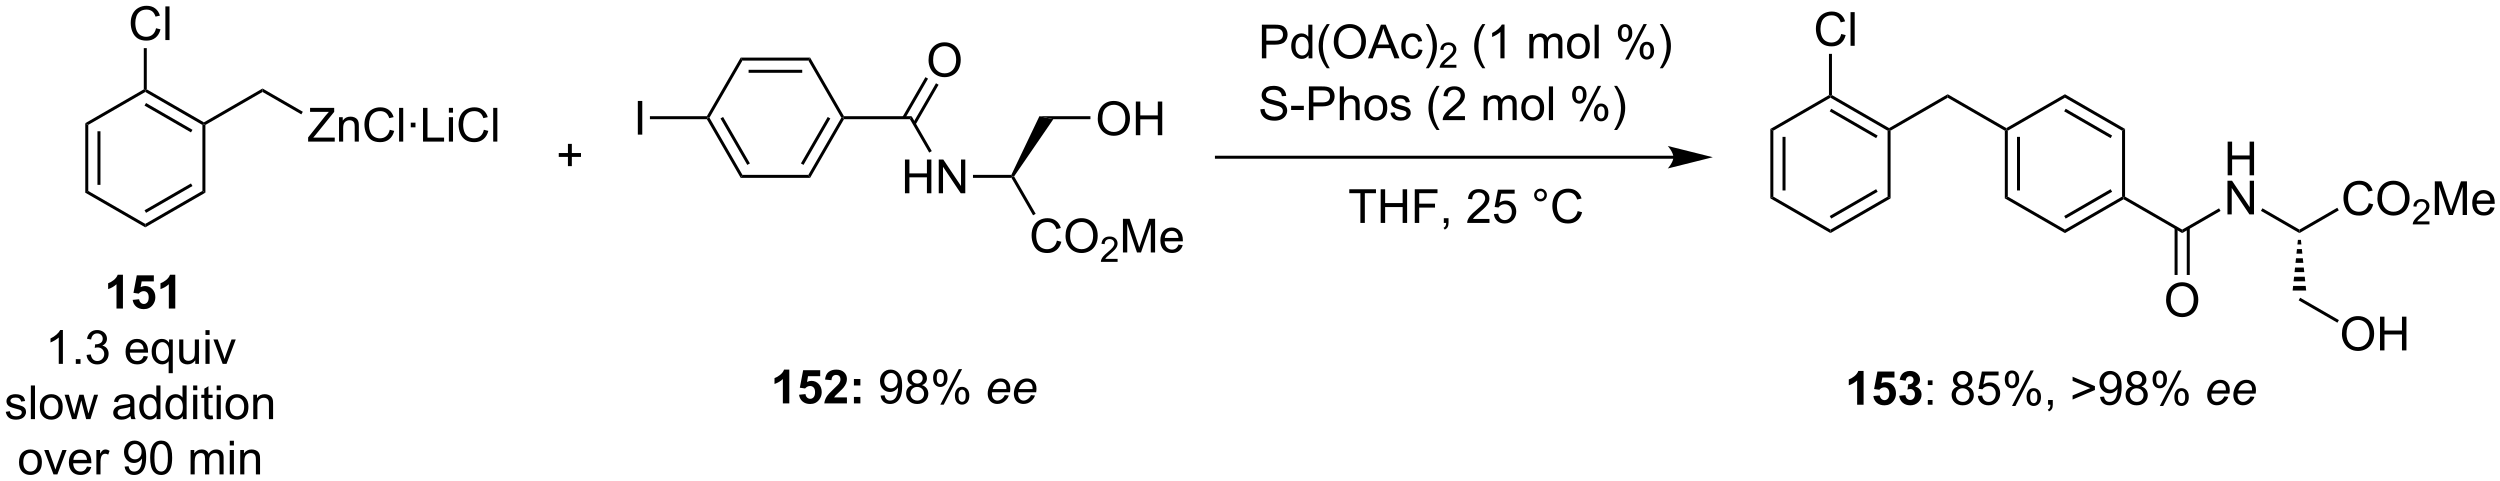 <?xml version="1.0" encoding="UTF-8"?>
<!DOCTYPE svg PUBLIC '-//W3C//DTD SVG 1.0//EN'
          'http://www.w3.org/TR/2001/REC-SVG-20010904/DTD/svg10.dtd'>
<svg stroke-dasharray="none" shape-rendering="auto" xmlns="http://www.w3.org/2000/svg" font-family="'Dialog'" text-rendering="auto" width="1024" fill-opacity="1" color-interpolation="auto" color-rendering="auto" preserveAspectRatio="xMidYMid meet" font-size="12px" viewBox="0 0 1024 197" fill="black" xmlns:xlink="http://www.w3.org/1999/xlink" stroke="black" image-rendering="auto" stroke-miterlimit="10" stroke-linecap="square" stroke-linejoin="miter" font-style="normal" stroke-width="1" height="197" stroke-dashoffset="0" font-weight="normal" stroke-opacity="1"
><!--Generated by the Batik Graphics2D SVG Generator--><defs id="genericDefs"
  /><g
  ><defs id="defs1"
    ><clipPath clipPathUnits="userSpaceOnUse" id="clipPath1"
      ><path d="M1.064 1.601 L438.363 1.601 L438.363 85.662 L1.064 85.662 L1.064 1.601 Z"
      /></clipPath
      ><clipPath clipPathUnits="userSpaceOnUse" id="clipPath2"
      ><path d="M53.458 74.032 L53.458 155.756 L478.598 155.756 L478.598 74.032 Z"
      /></clipPath
    ></defs
    ><g transform="scale(2.342,2.342) translate(-1.064,-1.601) matrix(1.029,0,0,1.029,-53.924,-74.549)"
    ><path d="M67.931 94.971 L68.441 95.265 L68.441 106.479 L67.931 106.774 ZM70.002 96.314 L70.002 105.43 L70.513 105.43 L70.513 96.314 Z" stroke="none" clip-path="url(#clipPath2)"
    /></g
    ><g transform="matrix(2.409,0,0,2.409,-128.761,-178.315)"
    ><path d="M67.931 106.774 L68.441 106.479 L78.153 112.086 L78.153 112.675 Z" stroke="none" clip-path="url(#clipPath2)"
    /></g
    ><g transform="matrix(2.409,0,0,2.409,-128.761,-178.315)"
    ><path d="M78.153 112.675 L78.153 112.086 L87.865 106.479 L88.375 106.774 ZM78.28 110.21 L86.176 105.651 L85.921 105.21 L78.025 109.768 Z" stroke="none" clip-path="url(#clipPath2)"
    /></g
    ><g transform="matrix(2.409,0,0,2.409,-128.761,-178.315)"
    ><path d="M88.375 106.774 L87.865 106.479 L87.865 95.265 L88.12 95.118 L88.375 95.265 Z" stroke="none" clip-path="url(#clipPath2)"
    /></g
    ><g transform="matrix(2.409,0,0,2.409,-128.761,-178.315)"
    ><path d="M88.12 94.823 L88.12 95.118 L87.865 95.265 L78.153 89.658 L78.153 89.364 L78.408 89.216 ZM86.176 96.093 L78.28 91.535 L78.025 91.976 L85.921 96.535 Z" stroke="none" clip-path="url(#clipPath2)"
    /></g
    ><g transform="matrix(2.409,0,0,2.409,-128.761,-178.315)"
    ><path d="M77.898 89.216 L78.153 89.364 L78.153 89.658 L68.441 95.265 L67.931 94.971 Z" stroke="none" clip-path="url(#clipPath2)"
    /></g
    ><g transform="matrix(2.409,0,0,2.409,-128.761,-178.315)"
    ><path d="M88.375 95.265 L88.12 95.118 L88.12 94.823 L98.086 89.069 L98.086 89.658 Z" stroke="none" clip-path="url(#clipPath2)"
    /></g
    ><g transform="matrix(2.409,0,0,2.409,-128.761,-178.315)"
    ><path d="M105.84 98.093 L105.84 97.39 L108.772 93.72 Q109.084 93.33 109.366 93.041 L106.17 93.041 L106.17 92.366 L110.272 92.366 L110.272 93.041 L107.058 97.015 L106.709 97.416 L110.366 97.416 L110.366 98.093 L105.84 98.093 ZM111.094 98.093 L111.094 93.944 L111.726 93.944 L111.726 94.533 Q112.182 93.851 113.047 93.851 Q113.422 93.851 113.734 93.986 Q114.049 94.119 114.206 94.338 Q114.362 94.556 114.424 94.858 Q114.463 95.054 114.463 95.541 L114.463 98.093 L113.76 98.093 L113.76 95.569 Q113.76 95.14 113.677 94.926 Q113.596 94.713 113.388 94.588 Q113.18 94.46 112.898 94.46 Q112.448 94.46 112.122 94.746 Q111.797 95.03 111.797 95.827 L111.797 98.093 L111.094 98.093 ZM119.717 96.085 L120.475 96.275 Q120.238 97.21 119.618 97.702 Q118.999 98.192 118.105 98.192 Q117.178 98.192 116.597 97.814 Q116.019 97.436 115.715 96.723 Q115.413 96.007 115.413 95.186 Q115.413 94.291 115.754 93.627 Q116.097 92.96 116.728 92.614 Q117.358 92.267 118.116 92.267 Q118.975 92.267 119.561 92.705 Q120.147 93.142 120.379 93.936 L119.631 94.111 Q119.433 93.486 119.053 93.202 Q118.676 92.916 118.1 92.916 Q117.441 92.916 116.996 93.233 Q116.553 93.549 116.374 94.082 Q116.194 94.616 116.194 95.181 Q116.194 95.913 116.407 96.457 Q116.621 97.002 117.069 97.272 Q117.519 97.541 118.043 97.541 Q118.678 97.541 119.118 97.174 Q119.561 96.806 119.717 96.085 ZM121.305 98.093 L121.305 92.366 L122.008 92.366 L122.008 98.093 L121.305 98.093 ZM123.293 95.674 L123.293 94.874 L124.092 94.874 L124.092 95.674 L123.293 95.674 ZM125.377 98.093 L125.377 92.366 L126.135 92.366 L126.135 97.416 L128.956 97.416 L128.956 98.093 L125.377 98.093 ZM129.772 93.174 L129.772 92.366 L130.475 92.366 L130.475 93.174 L129.772 93.174 ZM129.772 98.093 L129.772 93.944 L130.475 93.944 L130.475 98.093 L129.772 98.093 ZM135.721 96.085 L136.479 96.275 Q136.242 97.21 135.622 97.702 Q135.002 98.192 134.109 98.192 Q133.182 98.192 132.601 97.814 Q132.023 97.436 131.719 96.723 Q131.417 96.007 131.417 95.186 Q131.417 94.291 131.758 93.627 Q132.101 92.96 132.732 92.614 Q133.362 92.267 134.12 92.267 Q134.979 92.267 135.565 92.705 Q136.151 93.142 136.383 93.936 L135.635 94.111 Q135.437 93.486 135.057 93.202 Q134.679 92.916 134.104 92.916 Q133.445 92.916 133 93.233 Q132.557 93.549 132.377 94.082 Q132.198 94.616 132.198 95.181 Q132.198 95.913 132.411 96.457 Q132.625 97.002 133.073 97.272 Q133.523 97.541 134.047 97.541 Q134.682 97.541 135.122 97.174 Q135.565 96.806 135.721 96.085 ZM137.308 98.093 L137.308 92.366 L138.012 92.366 L138.012 98.093 L137.308 98.093 Z" stroke="none" clip-path="url(#clipPath2)"
    /></g
    ><g transform="matrix(2.409,0,0,2.409,-128.761,-178.315)"
    ><path d="M98.086 89.658 L98.086 89.069 L104.938 93.025 L104.683 93.467 Z" stroke="none" clip-path="url(#clipPath2)"
    /></g
    ><g transform="matrix(2.409,0,0,2.409,-128.761,-178.315)"
    ><path d="M337.977 100.498 L260.279 100.498 L260.024 100.498 L260.024 101.008 L260.279 101.008 L337.977 101.008 L338.232 101.008 L338.232 100.498 L337.977 100.498 ZM344.676 100.753 L337.023 98.84 C337.023 98.84 337.977 99.916 337.977 100.753 C337.977 101.591 337.023 102.667 337.023 102.667 Z" stroke="none" clip-path="url(#clipPath2)"
    /></g
    ><g transform="matrix(2.409,0,0,2.409,-128.761,-178.315)"
    ><path d="M284.755 111.923 L284.755 106.871 L282.866 106.871 L282.866 106.197 L287.406 106.197 L287.406 106.871 L285.512 106.871 L285.512 111.923 L284.755 111.923 ZM288.206 111.923 L288.206 106.197 L288.964 106.197 L288.964 108.548 L291.941 108.548 L291.941 106.197 L292.699 106.197 L292.699 111.923 L291.941 111.923 L291.941 109.223 L288.964 109.223 L288.964 111.923 L288.206 111.923 ZM293.999 111.923 L293.999 106.197 L297.864 106.197 L297.864 106.871 L294.757 106.871 L294.757 108.645 L297.445 108.645 L297.445 109.322 L294.757 109.322 L294.757 111.923 L293.999 111.923 ZM298.941 111.923 L298.941 111.121 L299.743 111.121 L299.743 111.923 Q299.743 112.366 299.587 112.637 Q299.43 112.908 299.089 113.056 L298.894 112.757 Q299.118 112.658 299.222 112.468 Q299.329 112.28 299.339 111.923 L298.941 111.923 ZM306.704 111.246 L306.704 111.923 L302.917 111.923 Q302.909 111.668 303.001 111.434 Q303.144 111.048 303.462 110.673 Q303.782 110.298 304.383 109.806 Q305.316 109.041 305.644 108.593 Q305.972 108.145 305.972 107.746 Q305.972 107.33 305.673 107.043 Q305.376 106.754 304.894 106.754 Q304.386 106.754 304.081 107.059 Q303.777 107.364 303.774 107.903 L303.05 107.83 Q303.126 107.02 303.61 106.598 Q304.094 106.173 304.909 106.173 Q305.735 106.173 306.214 106.632 Q306.696 107.088 306.696 107.762 Q306.696 108.106 306.555 108.439 Q306.415 108.77 306.087 109.137 Q305.761 109.504 305.003 110.145 Q304.37 110.676 304.191 110.866 Q304.011 111.056 303.894 111.246 L306.704 111.246 ZM307.458 110.423 L308.195 110.361 Q308.278 110.9 308.575 111.171 Q308.874 111.442 309.296 111.442 Q309.804 111.442 310.156 111.059 Q310.507 110.676 310.507 110.043 Q310.507 109.442 310.169 109.095 Q309.833 108.746 309.286 108.746 Q308.945 108.746 308.671 108.903 Q308.398 109.056 308.241 109.301 L307.583 109.215 L308.137 106.275 L310.984 106.275 L310.984 106.947 L308.7 106.947 L308.39 108.486 Q308.906 108.126 309.473 108.126 Q310.223 108.126 310.739 108.647 Q311.255 109.166 311.255 109.981 Q311.255 110.759 310.801 111.324 Q310.249 112.022 309.296 112.022 Q308.515 112.022 308.02 111.585 Q307.528 111.145 307.458 110.423 ZM314.296 107.181 Q314.296 106.731 314.614 106.416 Q314.934 106.098 315.38 106.098 Q315.833 106.098 316.148 106.416 Q316.466 106.731 316.466 107.181 Q316.466 107.629 316.145 107.949 Q315.827 108.267 315.38 108.267 Q314.934 108.267 314.614 107.952 Q314.296 107.634 314.296 107.181 ZM314.723 107.181 Q314.723 107.455 314.916 107.647 Q315.109 107.84 315.382 107.84 Q315.653 107.84 315.846 107.647 Q316.038 107.455 316.038 107.181 Q316.038 106.908 315.846 106.715 Q315.653 106.52 315.382 106.52 Q315.109 106.52 314.916 106.715 Q314.723 106.908 314.723 107.181 ZM321.699 109.916 L322.456 110.106 Q322.219 111.041 321.599 111.533 Q320.98 112.022 320.087 112.022 Q319.159 112.022 318.579 111.645 Q318.001 111.267 317.696 110.554 Q317.394 109.838 317.394 109.017 Q317.394 108.121 317.735 107.457 Q318.079 106.791 318.709 106.444 Q319.339 106.098 320.097 106.098 Q320.956 106.098 321.542 106.535 Q322.128 106.973 322.36 107.767 L321.613 107.942 Q321.415 107.317 321.034 107.033 Q320.657 106.746 320.081 106.746 Q319.423 106.746 318.977 107.064 Q318.534 107.379 318.355 107.913 Q318.175 108.447 318.175 109.012 Q318.175 109.744 318.389 110.288 Q318.602 110.832 319.05 111.103 Q319.501 111.371 320.024 111.371 Q320.659 111.371 321.099 111.004 Q321.542 110.637 321.699 109.916 Z" stroke="none" clip-path="url(#clipPath2)"
    /></g
    ><g transform="matrix(2.409,0,0,2.409,-128.761,-178.315)"
    ><path d="M74.353 126.484 L73.257 126.484 L73.257 122.347 Q72.655 122.909 71.838 123.18 L71.838 122.182 Q72.267 122.042 72.77 121.651 Q73.275 121.258 73.463 120.734 L74.353 120.734 L74.353 126.484 ZM76.011 125.01 L77.104 124.899 Q77.151 125.268 77.38 125.487 Q77.612 125.703 77.912 125.703 Q78.255 125.703 78.493 125.425 Q78.732 125.143 78.732 124.581 Q78.732 124.055 78.495 123.792 Q78.261 123.526 77.88 123.526 Q77.409 123.526 77.034 123.945 L76.144 123.815 L76.706 120.836 L79.607 120.836 L79.607 121.862 L77.537 121.862 L77.365 122.836 Q77.732 122.651 78.115 122.651 Q78.847 122.651 79.354 123.182 Q79.862 123.714 79.862 124.563 Q79.862 125.268 79.451 125.823 Q78.894 126.584 77.901 126.584 Q77.107 126.584 76.607 126.156 Q76.107 125.729 76.011 125.01 ZM83.252 126.484 L82.155 126.484 L82.155 122.347 Q81.554 122.909 80.736 123.18 L80.736 122.182 Q81.166 122.042 81.668 121.651 Q82.173 121.258 82.361 120.734 L83.252 120.734 L83.252 126.484 Z" stroke="none" clip-path="url(#clipPath2)"
    /></g
    ><g transform="matrix(2.409,0,0,2.409,-128.761,-178.315)"
    ><path d="M64.144 135.885 L63.44 135.885 L63.44 131.403 Q63.185 131.645 62.774 131.887 Q62.362 132.129 62.034 132.252 L62.034 131.572 Q62.623 131.293 63.063 130.9 Q63.505 130.504 63.69 130.135 L64.144 130.135 L64.144 135.885 ZM66.338 135.885 L66.338 135.083 L67.14 135.083 L67.14 135.885 L66.338 135.885 ZM68.169 134.372 L68.873 134.278 Q68.995 134.877 69.284 135.14 Q69.576 135.403 69.995 135.403 Q70.49 135.403 70.831 135.059 Q71.175 134.715 71.175 134.208 Q71.175 133.723 70.857 133.411 Q70.542 133.095 70.052 133.095 Q69.854 133.095 69.558 133.174 L69.636 132.556 Q69.706 132.564 69.748 132.564 Q70.198 132.564 70.558 132.33 Q70.917 132.095 70.917 131.606 Q70.917 131.22 70.654 130.968 Q70.394 130.713 69.979 130.713 Q69.568 130.713 69.294 130.97 Q69.021 131.228 68.943 131.744 L68.24 131.619 Q68.37 130.911 68.826 130.523 Q69.284 130.135 69.964 130.135 Q70.433 130.135 70.826 130.335 Q71.222 130.536 71.43 130.885 Q71.638 131.231 71.638 131.622 Q71.638 131.994 71.438 132.299 Q71.24 132.603 70.849 132.783 Q71.357 132.9 71.638 133.27 Q71.919 133.637 71.919 134.192 Q71.919 134.942 71.373 135.465 Q70.826 135.986 69.99 135.986 Q69.237 135.986 68.737 135.538 Q68.24 135.088 68.169 134.372 ZM77.873 134.549 L78.599 134.637 Q78.427 135.275 77.961 135.627 Q77.498 135.978 76.776 135.978 Q75.865 135.978 75.331 135.418 Q74.8 134.856 74.8 133.845 Q74.8 132.799 75.339 132.22 Q75.878 131.642 76.737 131.642 Q77.568 131.642 78.094 132.21 Q78.623 132.775 78.623 133.801 Q78.623 133.864 78.62 133.989 L75.526 133.989 Q75.565 134.674 75.912 135.038 Q76.261 135.4 76.779 135.4 Q77.167 135.4 77.44 135.197 Q77.714 134.994 77.873 134.549 ZM75.565 133.411 L77.88 133.411 Q77.834 132.887 77.615 132.627 Q77.279 132.22 76.745 132.22 Q76.261 132.22 75.93 132.546 Q75.599 132.869 75.565 133.411 ZM82.126 137.476 L82.126 135.442 Q81.963 135.674 81.668 135.827 Q81.374 135.978 81.041 135.978 Q80.304 135.978 79.77 135.39 Q79.236 134.799 79.236 133.77 Q79.236 133.145 79.452 132.65 Q79.671 132.153 80.082 131.898 Q80.494 131.642 80.986 131.642 Q81.757 131.642 82.197 132.291 L82.197 131.736 L82.83 131.736 L82.83 137.476 L82.126 137.476 ZM79.96 133.799 Q79.96 134.598 80.296 134.999 Q80.632 135.4 81.1 135.4 Q81.548 135.4 81.871 135.02 Q82.197 134.637 82.197 133.861 Q82.197 133.033 81.856 132.616 Q81.515 132.197 81.054 132.197 Q80.595 132.197 80.278 132.585 Q79.96 132.973 79.96 133.799 ZM86.651 135.885 L86.651 135.275 Q86.167 135.978 85.334 135.978 Q84.966 135.978 84.649 135.838 Q84.331 135.697 84.175 135.484 Q84.021 135.27 83.959 134.963 Q83.917 134.754 83.917 134.306 L83.917 131.736 L84.62 131.736 L84.62 134.036 Q84.62 134.588 84.662 134.778 Q84.729 135.056 84.943 135.215 Q85.159 135.372 85.474 135.372 Q85.792 135.372 86.068 135.21 Q86.347 135.049 86.461 134.77 Q86.576 134.489 86.576 133.958 L86.576 131.736 L87.279 131.736 L87.279 135.885 L86.651 135.885 ZM88.384 130.965 L88.384 130.158 L89.088 130.158 L89.088 130.965 L88.384 130.965 ZM88.384 135.885 L88.384 131.736 L89.088 131.736 L89.088 135.885 L88.384 135.885 ZM91.31 135.885 L89.732 131.736 L90.474 131.736 L91.365 134.22 Q91.511 134.622 91.63 135.056 Q91.724 134.728 91.894 134.267 L92.815 131.736 L93.537 131.736 L91.966 135.885 L91.31 135.885 Z" stroke="none" clip-path="url(#clipPath2)"
    /></g
    ><g transform="matrix(2.409,0,0,2.409,-128.761,-178.315)"
    ><path d="M54.431 144.045 L55.126 143.935 Q55.183 144.355 55.451 144.579 Q55.72 144.8 56.199 144.8 Q56.683 144.8 56.918 144.602 Q57.152 144.404 57.152 144.139 Q57.152 143.902 56.946 143.764 Q56.8 143.67 56.227 143.527 Q55.454 143.331 55.155 143.188 Q54.855 143.045 54.701 142.795 Q54.548 142.542 54.548 142.238 Q54.548 141.959 54.673 141.725 Q54.8 141.488 55.019 141.331 Q55.183 141.209 55.467 141.126 Q55.751 141.042 56.074 141.042 Q56.563 141.042 56.931 141.183 Q57.3 141.324 57.475 141.563 Q57.652 141.803 57.72 142.206 L57.032 142.3 Q56.985 141.98 56.759 141.8 Q56.535 141.62 56.126 141.62 Q55.642 141.62 55.433 141.782 Q55.227 141.941 55.227 142.154 Q55.227 142.292 55.313 142.402 Q55.399 142.514 55.582 142.589 Q55.688 142.628 56.204 142.769 Q56.949 142.967 57.243 143.094 Q57.54 143.222 57.707 143.464 Q57.876 143.706 57.876 144.066 Q57.876 144.417 57.67 144.727 Q57.465 145.037 57.076 145.209 Q56.691 145.378 56.204 145.378 Q55.394 145.378 54.97 145.042 Q54.548 144.706 54.431 144.045 ZM58.696 145.285 L58.696 139.558 L59.399 139.558 L59.399 145.285 L58.696 145.285 ZM60.226 143.209 Q60.226 142.058 60.867 141.503 Q61.403 141.042 62.172 141.042 Q63.028 141.042 63.57 141.602 Q64.114 142.162 64.114 143.152 Q64.114 143.951 63.872 144.412 Q63.632 144.87 63.174 145.126 Q62.716 145.378 62.172 145.378 Q61.302 145.378 60.763 144.821 Q60.226 144.261 60.226 143.209 ZM60.95 143.209 Q60.95 144.006 61.297 144.404 Q61.645 144.8 62.172 144.8 Q62.695 144.8 63.041 144.402 Q63.39 144.003 63.39 143.185 Q63.39 142.417 63.041 142.022 Q62.692 141.623 62.172 141.623 Q61.645 141.623 61.297 142.019 Q60.95 142.412 60.95 143.209 ZM65.704 145.285 L64.433 141.136 L65.16 141.136 L65.821 143.529 L66.066 144.42 Q66.082 144.355 66.282 143.566 L66.941 141.136 L67.665 141.136 L68.285 143.542 L68.493 144.334 L68.73 143.535 L69.441 141.136 L70.126 141.136 L68.829 145.285 L68.097 145.285 L67.438 142.8 L67.277 142.092 L66.438 145.285 L65.704 145.285 ZM75.644 144.772 Q75.254 145.105 74.891 145.243 Q74.532 145.378 74.118 145.378 Q73.433 145.378 73.066 145.045 Q72.699 144.709 72.699 144.191 Q72.699 143.886 72.837 143.633 Q72.978 143.381 73.201 143.23 Q73.425 143.076 73.707 142.998 Q73.915 142.943 74.332 142.894 Q75.183 142.792 75.587 142.652 Q75.589 142.506 75.589 142.467 Q75.589 142.037 75.391 141.863 Q75.121 141.623 74.589 141.623 Q74.095 141.623 73.858 141.798 Q73.621 141.972 73.509 142.412 L72.821 142.318 Q72.915 141.878 73.129 141.607 Q73.345 141.334 73.751 141.188 Q74.157 141.042 74.691 141.042 Q75.222 141.042 75.553 141.167 Q75.886 141.292 76.043 141.482 Q76.199 141.67 76.261 141.959 Q76.298 142.139 76.298 142.607 L76.298 143.545 Q76.298 144.527 76.342 144.787 Q76.386 145.045 76.519 145.285 L75.785 145.285 Q75.675 145.066 75.644 144.772 ZM75.587 143.201 Q75.204 143.357 74.438 143.467 Q74.004 143.529 73.824 143.607 Q73.644 143.685 73.545 143.837 Q73.449 143.988 73.449 144.17 Q73.449 144.451 73.662 144.639 Q73.876 144.826 74.285 144.826 Q74.691 144.826 75.006 144.649 Q75.324 144.472 75.472 144.162 Q75.587 143.925 75.587 143.459 L75.587 143.201 ZM80.078 145.285 L80.078 144.761 Q79.684 145.378 78.919 145.378 Q78.421 145.378 78.005 145.105 Q77.591 144.831 77.362 144.342 Q77.132 143.85 77.132 143.214 Q77.132 142.592 77.338 142.087 Q77.546 141.581 77.96 141.313 Q78.375 141.042 78.888 141.042 Q79.263 141.042 79.554 141.201 Q79.849 141.357 80.031 141.613 L80.031 139.558 L80.731 139.558 L80.731 145.285 L80.078 145.285 ZM77.856 143.214 Q77.856 144.011 78.192 144.407 Q78.528 144.8 78.984 144.8 Q79.445 144.8 79.768 144.423 Q80.091 144.045 80.091 143.272 Q80.091 142.42 79.763 142.022 Q79.434 141.623 78.953 141.623 Q78.484 141.623 78.169 142.006 Q77.856 142.389 77.856 143.214 ZM84.527 145.285 L84.527 144.761 Q84.134 145.378 83.368 145.378 Q82.871 145.378 82.454 145.105 Q82.04 144.831 81.811 144.342 Q81.582 143.85 81.582 143.214 Q81.582 142.592 81.787 142.087 Q81.996 141.581 82.41 141.313 Q82.824 141.042 83.337 141.042 Q83.712 141.042 84.004 141.201 Q84.298 141.357 84.48 141.613 L84.48 139.558 L85.181 139.558 L85.181 145.285 L84.527 145.285 ZM82.306 143.214 Q82.306 144.011 82.641 144.407 Q82.978 144.8 83.433 144.8 Q83.894 144.8 84.217 144.423 Q84.54 144.045 84.54 143.272 Q84.54 142.42 84.212 142.022 Q83.884 141.623 83.402 141.623 Q82.933 141.623 82.618 142.006 Q82.306 142.389 82.306 143.214 ZM86.289 140.365 L86.289 139.558 L86.992 139.558 L86.992 140.365 L86.289 140.365 ZM86.289 145.285 L86.289 141.136 L86.992 141.136 L86.992 145.285 L86.289 145.285 ZM89.597 144.654 L89.699 145.277 Q89.402 145.339 89.168 145.339 Q88.785 145.339 88.574 145.219 Q88.363 145.097 88.277 144.899 Q88.191 144.701 88.191 144.068 L88.191 141.683 L87.675 141.683 L87.675 141.136 L88.191 141.136 L88.191 140.107 L88.891 139.685 L88.891 141.136 L89.597 141.136 L89.597 141.683 L88.891 141.683 L88.891 144.107 Q88.891 144.41 88.928 144.495 Q88.964 144.581 89.048 144.633 Q89.134 144.683 89.29 144.683 Q89.407 144.683 89.597 144.654 ZM90.289 140.365 L90.289 139.558 L90.992 139.558 L90.992 140.365 L90.289 140.365 ZM90.289 145.285 L90.289 141.136 L90.992 141.136 L90.992 145.285 L90.289 145.285 ZM91.8 143.209 Q91.8 142.058 92.441 141.503 Q92.978 141.042 93.746 141.042 Q94.603 141.042 95.144 141.602 Q95.688 142.162 95.688 143.152 Q95.688 143.951 95.446 144.412 Q95.207 144.87 94.748 145.126 Q94.29 145.378 93.746 145.378 Q92.876 145.378 92.337 144.821 Q91.8 144.261 91.8 143.209 ZM92.524 143.209 Q92.524 144.006 92.871 144.404 Q93.22 144.8 93.746 144.8 Q94.269 144.8 94.615 144.402 Q94.964 144.003 94.964 143.185 Q94.964 142.417 94.615 142.022 Q94.266 141.623 93.746 141.623 Q93.22 141.623 92.871 142.019 Q92.524 142.412 92.524 143.209 ZM96.513 145.285 L96.513 141.136 L97.145 141.136 L97.145 141.725 Q97.601 141.042 98.466 141.042 Q98.841 141.042 99.153 141.178 Q99.468 141.31 99.625 141.529 Q99.781 141.748 99.843 142.05 Q99.882 142.245 99.882 142.732 L99.882 145.285 L99.179 145.285 L99.179 142.761 Q99.179 142.331 99.096 142.118 Q99.015 141.904 98.807 141.779 Q98.599 141.652 98.317 141.652 Q97.867 141.652 97.541 141.938 Q97.216 142.222 97.216 143.019 L97.216 145.285 L96.513 145.285 Z" stroke="none" clip-path="url(#clipPath2)"
    /></g
    ><g transform="matrix(2.409,0,0,2.409,-128.761,-178.315)"
    ><path d="M56.683 152.609 Q56.683 151.458 57.324 150.903 Q57.86 150.442 58.629 150.442 Q59.485 150.442 60.027 151.002 Q60.571 151.562 60.571 152.552 Q60.571 153.351 60.329 153.812 Q60.09 154.27 59.631 154.526 Q59.173 154.778 58.629 154.778 Q57.759 154.778 57.22 154.221 Q56.683 153.661 56.683 152.609 ZM57.407 152.609 Q57.407 153.406 57.754 153.804 Q58.102 154.2 58.629 154.2 Q59.152 154.2 59.498 153.802 Q59.847 153.403 59.847 152.585 Q59.847 151.817 59.498 151.422 Q59.149 151.023 58.629 151.023 Q58.102 151.023 57.754 151.419 Q57.407 151.812 57.407 152.609 ZM62.547 154.685 L60.968 150.536 L61.711 150.536 L62.601 153.02 Q62.747 153.422 62.867 153.856 Q62.961 153.528 63.13 153.067 L64.052 150.536 L64.773 150.536 L63.203 154.685 L62.547 154.685 ZM68.234 153.349 L68.961 153.437 Q68.789 154.075 68.323 154.427 Q67.859 154.778 67.138 154.778 Q66.226 154.778 65.692 154.218 Q65.161 153.656 65.161 152.645 Q65.161 151.599 65.7 151.02 Q66.239 150.442 67.099 150.442 Q67.929 150.442 68.455 151.01 Q68.984 151.575 68.984 152.601 Q68.984 152.664 68.981 152.789 L65.888 152.789 Q65.927 153.474 66.273 153.838 Q66.622 154.2 67.14 154.2 Q67.528 154.2 67.802 153.997 Q68.075 153.794 68.234 153.349 ZM65.927 152.21 L68.242 152.21 Q68.195 151.687 67.976 151.427 Q67.64 151.02 67.106 151.02 Q66.622 151.02 66.291 151.346 Q65.961 151.669 65.927 152.21 ZM69.837 154.685 L69.837 150.536 L70.47 150.536 L70.47 151.164 Q70.712 150.724 70.915 150.583 Q71.121 150.442 71.368 150.442 Q71.722 150.442 72.09 150.669 L71.847 151.32 Q71.59 151.169 71.332 151.169 Q71.103 151.169 70.918 151.307 Q70.735 151.445 70.657 151.692 Q70.54 152.067 70.54 152.513 L70.54 154.685 L69.837 154.685 ZM74.64 153.359 L75.317 153.297 Q75.403 153.773 75.645 153.989 Q75.888 154.203 76.265 154.203 Q76.591 154.203 76.833 154.054 Q77.078 153.906 77.234 153.658 Q77.39 153.411 77.494 152.989 Q77.601 152.567 77.601 152.13 Q77.601 152.083 77.599 151.989 Q77.388 152.325 77.02 152.533 Q76.656 152.742 76.231 152.742 Q75.52 152.742 75.028 152.226 Q74.536 151.71 74.536 150.867 Q74.536 149.997 75.049 149.466 Q75.562 148.935 76.336 148.935 Q76.895 148.935 77.356 149.237 Q77.82 149.536 78.059 150.093 Q78.302 150.648 78.302 151.703 Q78.302 152.802 78.062 153.453 Q77.825 154.101 77.354 154.442 Q76.882 154.783 76.25 154.783 Q75.578 154.783 75.151 154.411 Q74.726 154.036 74.64 153.359 ZM77.52 150.833 Q77.52 150.226 77.198 149.872 Q76.875 149.515 76.421 149.515 Q75.953 149.515 75.604 149.898 Q75.257 150.281 75.257 150.89 Q75.257 151.437 75.588 151.781 Q75.919 152.122 76.403 152.122 Q76.89 152.122 77.205 151.781 Q77.52 151.437 77.52 150.833 ZM78.985 151.859 Q78.985 150.843 79.194 150.226 Q79.402 149.606 79.813 149.27 Q80.228 148.935 80.853 148.935 Q81.313 148.935 81.66 149.119 Q82.009 149.304 82.235 149.656 Q82.462 150.005 82.59 150.507 Q82.72 151.007 82.72 151.859 Q82.72 152.867 82.511 153.487 Q82.306 154.106 81.892 154.445 Q81.48 154.783 80.853 154.783 Q80.024 154.783 79.55 154.187 Q78.985 153.474 78.985 151.859 ZM79.707 151.859 Q79.707 153.27 80.037 153.737 Q80.368 154.203 80.853 154.203 Q81.337 154.203 81.665 153.734 Q81.996 153.265 81.996 151.859 Q81.996 150.445 81.665 149.981 Q81.337 149.515 80.845 149.515 Q80.36 149.515 80.071 149.927 Q79.707 150.45 79.707 151.859 ZM85.853 154.685 L85.853 150.536 L86.48 150.536 L86.48 151.117 Q86.675 150.812 86.998 150.627 Q87.324 150.442 87.738 150.442 Q88.199 150.442 88.493 150.635 Q88.79 150.825 88.91 151.169 Q89.402 150.442 90.191 150.442 Q90.808 150.442 91.139 150.783 Q91.472 151.125 91.472 151.835 L91.472 154.685 L90.774 154.685 L90.774 152.07 Q90.774 151.648 90.704 151.463 Q90.636 151.278 90.457 151.166 Q90.277 151.052 90.035 151.052 Q89.597 151.052 89.308 151.343 Q89.019 151.632 89.019 152.273 L89.019 154.685 L88.316 154.685 L88.316 151.989 Q88.316 151.52 88.144 151.286 Q87.972 151.052 87.582 151.052 Q87.285 151.052 87.032 151.208 Q86.782 151.364 86.668 151.666 Q86.556 151.966 86.556 152.531 L86.556 154.685 L85.853 154.685 ZM92.519 149.765 L92.519 148.958 L93.222 148.958 L93.222 149.765 L92.519 149.765 ZM92.519 154.685 L92.519 150.536 L93.222 150.536 L93.222 154.685 L92.519 154.685 ZM94.294 154.685 L94.294 150.536 L94.927 150.536 L94.927 151.125 Q95.382 150.442 96.247 150.442 Q96.622 150.442 96.934 150.578 Q97.25 150.71 97.406 150.929 Q97.562 151.148 97.625 151.45 Q97.664 151.645 97.664 152.132 L97.664 154.685 L96.961 154.685 L96.961 152.161 Q96.961 151.731 96.877 151.518 Q96.796 151.304 96.588 151.179 Q96.38 151.052 96.099 151.052 Q95.648 151.052 95.323 151.338 Q94.997 151.622 94.997 152.419 L94.997 154.685 L94.294 154.685 Z" stroke="none" clip-path="url(#clipPath2)"
    /></g
    ><g transform="matrix(2.409,0,0,2.409,-128.761,-178.315)"
    ><path d="M79.981 78.822 L80.739 79.012 Q80.502 79.947 79.882 80.439 Q79.262 80.929 78.369 80.929 Q77.442 80.929 76.861 80.551 Q76.283 80.174 75.978 79.46 Q75.676 78.744 75.676 77.924 Q75.676 77.028 76.017 76.364 Q76.361 75.697 76.991 75.351 Q77.622 75.004 78.379 75.004 Q79.239 75.004 79.825 75.442 Q80.411 75.879 80.642 76.674 L79.895 76.848 Q79.697 76.223 79.317 75.939 Q78.939 75.653 78.364 75.653 Q77.705 75.653 77.26 75.97 Q76.817 76.285 76.637 76.819 Q76.457 77.353 76.457 77.918 Q76.457 78.65 76.671 79.194 Q76.885 79.739 77.332 80.01 Q77.783 80.278 78.306 80.278 Q78.942 80.278 79.382 79.91 Q79.825 79.543 79.981 78.822 ZM81.568 80.83 L81.568 75.103 L82.271 75.103 L82.271 80.83 L81.568 80.83 Z" stroke="none" clip-path="url(#clipPath2)"
    /></g
    ><g transform="matrix(2.409,0,0,2.409,-128.761,-178.315)"
    ><path d="M78.408 89.216 L78.153 89.364 L77.898 89.216 L77.898 82.2 L78.408 82.2 Z" stroke="none" clip-path="url(#clipPath2)"
    /></g
    ><g transform="matrix(2.409,0,0,2.409,-128.761,-178.315)"
    ><path d="M173.637 94.291 L173.784 94.036 L174.079 94.036 L179.686 103.748 L179.391 104.258 ZM175.955 94.163 L180.513 102.059 L180.955 101.804 L176.397 93.908 Z" stroke="none" clip-path="url(#clipPath2)"
    /></g
    ><g transform="matrix(2.409,0,0,2.409,-128.761,-178.315)"
    ><path d="M179.391 104.258 L179.686 103.748 L190.9 103.748 L191.194 104.258 Z" stroke="none" clip-path="url(#clipPath2)"
    /></g
    ><g transform="matrix(2.409,0,0,2.409,-128.761,-178.315)"
    ><path d="M191.194 104.258 L190.9 103.748 L196.507 94.036 L196.801 94.036 L196.949 94.291 ZM190.072 102.059 L194.63 94.163 L194.188 93.908 L189.63 101.804 Z" stroke="none" clip-path="url(#clipPath2)"
    /></g
    ><g transform="matrix(2.409,0,0,2.409,-128.761,-178.315)"
    ><path d="M196.949 93.781 L196.801 94.036 L196.507 94.036 L190.9 84.324 L191.194 83.814 Z" stroke="none" clip-path="url(#clipPath2)"
    /></g
    ><g transform="matrix(2.409,0,0,2.409,-128.761,-178.315)"
    ><path d="M191.194 83.814 L190.9 84.324 L179.686 84.324 L179.391 83.814 ZM189.851 85.886 L180.734 85.886 L180.734 86.396 L189.851 86.396 Z" stroke="none" clip-path="url(#clipPath2)"
    /></g
    ><g transform="matrix(2.409,0,0,2.409,-128.761,-178.315)"
    ><path d="M179.391 83.814 L179.686 84.324 L174.079 94.036 L173.784 94.036 L173.637 93.781 Z" stroke="none" clip-path="url(#clipPath2)"
    /></g
    ><g transform="matrix(2.409,0,0,2.409,-128.761,-178.315)"
    ><path d="M161.898 96.911 L161.898 91.184 L162.655 91.184 L162.655 96.911 L161.898 96.911 Z" stroke="none" clip-path="url(#clipPath2)"
    /></g
    ><g transform="matrix(2.409,0,0,2.409,-128.761,-178.315)"
    ><path d="M173.637 93.781 L173.784 94.036 L173.637 94.291 L163.954 94.291 L163.954 93.781 Z" stroke="none" clip-path="url(#clipPath2)"
    /></g
    ><g transform="matrix(2.409,0,0,2.409,-128.761,-178.315)"
    ><path d="M196.949 94.291 L196.801 94.036 L196.949 93.781 L208.457 93.781 L208.163 94.291 Z" stroke="none" clip-path="url(#clipPath2)"
    /></g
    ><g transform="matrix(2.409,0,0,2.409,-128.761,-178.315)"
    ><path d="M211.327 84.255 Q211.327 82.828 212.093 82.023 Q212.859 81.216 214.07 81.216 Q214.861 81.216 215.497 81.596 Q216.135 81.974 216.468 82.651 Q216.804 83.328 216.804 84.187 Q216.804 85.06 216.452 85.747 Q216.101 86.435 215.455 86.789 Q214.812 87.143 214.064 87.143 Q213.257 87.143 212.619 86.752 Q211.984 86.359 211.655 85.685 Q211.327 85.008 211.327 84.255 ZM212.109 84.265 Q212.109 85.302 212.663 85.898 Q213.221 86.492 214.062 86.492 Q214.916 86.492 215.468 85.89 Q216.023 85.289 216.023 84.185 Q216.023 83.484 215.786 82.963 Q215.549 82.442 215.093 82.156 Q214.64 81.867 214.072 81.867 Q213.267 81.867 212.687 82.422 Q212.109 82.974 212.109 84.265 Z" stroke="none" clip-path="url(#clipPath2)"
    /></g
    ><g transform="matrix(2.409,0,0,2.409,-128.761,-178.315)"
    ><path d="M209.129 95.199 L213.037 88.431 L212.595 88.176 L208.687 94.944 ZM207.335 94.163 L211.243 87.395 L210.801 87.14 L206.893 93.908 Z" stroke="none" clip-path="url(#clipPath2)"
    /></g
    ><g transform="matrix(2.409,0,0,2.409,-128.761,-178.315)"
    ><path d="M207.318 106.878 L207.318 101.151 L208.076 101.151 L208.076 103.503 L211.053 103.503 L211.053 101.151 L211.81 101.151 L211.81 106.878 L211.053 106.878 L211.053 104.177 L208.076 104.177 L208.076 106.878 L207.318 106.878 ZM213.064 106.878 L213.064 101.151 L213.843 101.151 L216.851 105.646 L216.851 101.151 L217.577 101.151 L217.577 106.878 L216.799 106.878 L213.791 102.378 L213.791 106.878 L213.064 106.878 Z" stroke="none" clip-path="url(#clipPath2)"
    /></g
    ><g transform="matrix(2.409,0,0,2.409,-128.761,-178.315)"
    ><path d="M208.163 94.291 L208.457 93.781 L211.881 99.712 L211.44 99.967 Z" stroke="none" clip-path="url(#clipPath2)"
    /></g
    ><g transform="matrix(2.409,0,0,2.409,-128.761,-178.315)"
    ><path d="M218.884 104.258 L218.884 103.748 L225.413 103.748 L225.573 104.003 L225.426 104.258 Z" stroke="none" clip-path="url(#clipPath2)"
    /></g
    ><g transform="matrix(2.409,0,0,2.409,-128.761,-178.315)"
    ><path d="M233.155 114.937 L233.913 115.127 Q233.676 116.062 233.056 116.554 Q232.437 117.043 231.543 117.043 Q230.616 117.043 230.036 116.666 Q229.458 116.288 229.153 115.575 Q228.851 114.859 228.851 114.038 Q228.851 113.142 229.192 112.478 Q229.536 111.812 230.166 111.465 Q230.796 111.119 231.554 111.119 Q232.413 111.119 232.999 111.556 Q233.585 111.994 233.817 112.788 L233.07 112.963 Q232.872 112.338 232.491 112.054 Q232.114 111.767 231.538 111.767 Q230.879 111.767 230.434 112.085 Q229.991 112.4 229.812 112.934 Q229.632 113.468 229.632 114.033 Q229.632 114.765 229.845 115.309 Q230.059 115.853 230.507 116.124 Q230.958 116.392 231.481 116.392 Q232.116 116.392 232.556 116.025 Q232.999 115.658 233.155 114.937 ZM234.618 114.155 Q234.618 112.728 235.383 111.924 Q236.149 111.116 237.36 111.116 Q238.151 111.116 238.787 111.497 Q239.425 111.874 239.758 112.551 Q240.094 113.228 240.094 114.088 Q240.094 114.96 239.743 115.648 Q239.391 116.335 238.745 116.689 Q238.102 117.043 237.355 117.043 Q236.547 117.043 235.909 116.653 Q235.274 116.26 234.946 115.585 Q234.618 114.908 234.618 114.155 ZM235.399 114.166 Q235.399 115.202 235.954 115.799 Q236.511 116.392 237.352 116.392 Q238.206 116.392 238.758 115.791 Q239.313 115.189 239.313 114.085 Q239.313 113.385 239.076 112.864 Q238.839 112.343 238.383 112.056 Q237.93 111.767 237.363 111.767 Q236.558 111.767 235.977 112.322 Q235.399 112.874 235.399 114.166 Z" stroke="none" clip-path="url(#clipPath2)"
    /></g
    ><g transform="matrix(2.409,0,0,2.409,-128.761,-178.315)"
    ><path d="M243.474 118.037 L243.474 118.544 L240.634 118.544 Q240.628 118.353 240.696 118.177 Q240.804 117.888 241.042 117.607 Q241.282 117.326 241.734 116.957 Q242.433 116.382 242.679 116.046 Q242.925 115.71 242.925 115.412 Q242.925 115.099 242.7 114.884 Q242.478 114.668 242.116 114.668 Q241.736 114.668 241.507 114.896 Q241.279 115.125 241.276 115.529 L240.734 115.474 Q240.79 114.867 241.154 114.55 Q241.517 114.232 242.128 114.232 Q242.747 114.232 243.107 114.576 Q243.468 114.918 243.468 115.423 Q243.468 115.681 243.363 115.931 Q243.257 116.179 243.011 116.455 Q242.767 116.73 242.198 117.21 Q241.724 117.609 241.589 117.751 Q241.454 117.894 241.366 118.037 L243.474 118.037 Z" stroke="none" clip-path="url(#clipPath2)"
    /></g
    ><g transform="matrix(2.409,0,0,2.409,-128.761,-178.315)"
    ><path d="M244.383 116.945 L244.383 111.218 L245.524 111.218 L246.88 115.273 Q247.068 115.838 247.154 116.119 Q247.25 115.806 247.458 115.202 L248.828 111.218 L249.849 111.218 L249.849 116.945 L249.117 116.945 L249.117 112.15 L247.453 116.945 L246.771 116.945 L245.115 112.07 L245.115 116.945 L244.383 116.945 ZM253.82 115.609 L254.547 115.697 Q254.375 116.335 253.909 116.687 Q253.445 117.038 252.724 117.038 Q251.813 117.038 251.279 116.478 Q250.748 115.916 250.748 114.905 Q250.748 113.859 251.287 113.28 Q251.826 112.702 252.685 112.702 Q253.516 112.702 254.042 113.27 Q254.57 113.835 254.57 114.861 Q254.57 114.924 254.568 115.049 L251.474 115.049 Q251.513 115.734 251.859 116.098 Q252.208 116.46 252.727 116.46 Q253.115 116.46 253.388 116.257 Q253.662 116.054 253.82 115.609 ZM251.513 114.471 L253.828 114.471 Q253.781 113.947 253.563 113.687 Q253.227 113.28 252.693 113.28 Q252.208 113.28 251.878 113.606 Q251.547 113.929 251.513 114.471 Z" stroke="none" clip-path="url(#clipPath2)"
    /></g
    ><g transform="matrix(2.409,0,0,2.409,-128.761,-178.315)"
    ><path d="M225.426 104.258 L225.573 104.003 L225.874 104.014 L229.545 110.372 L229.103 110.627 Z" stroke="none" clip-path="url(#clipPath2)"
    /></g
    ><g transform="matrix(2.409,0,0,2.409,-128.761,-178.315)"
    ><path d="M225.874 104.014 L225.573 104.003 L225.413 103.748 L230.178 93.781 L232.544 94.291 Z" stroke="none" clip-path="url(#clipPath2)"
    /></g
    ><g transform="matrix(2.409,0,0,2.409,-128.761,-178.315)"
    ><path d="M240.099 94.222 Q240.099 92.795 240.864 91.99 Q241.63 91.183 242.841 91.183 Q243.633 91.183 244.268 91.563 Q244.906 91.941 245.239 92.618 Q245.576 93.295 245.576 94.154 Q245.576 95.026 245.224 95.714 Q244.872 96.401 244.226 96.756 Q243.583 97.11 242.836 97.11 Q242.029 97.11 241.391 96.719 Q240.755 96.326 240.427 95.651 Q240.099 94.974 240.099 94.222 ZM240.88 94.232 Q240.88 95.269 241.435 95.865 Q241.992 96.459 242.833 96.459 Q243.688 96.459 244.239 95.857 Q244.794 95.256 244.794 94.151 Q244.794 93.451 244.557 92.93 Q244.32 92.409 243.864 92.123 Q243.411 91.834 242.844 91.834 Q242.039 91.834 241.458 92.388 Q240.88 92.941 240.88 94.232 ZM246.574 97.011 L246.574 91.284 L247.332 91.284 L247.332 93.636 L250.309 93.636 L250.309 91.284 L251.066 91.284 L251.066 97.011 L250.309 97.011 L250.309 94.31 L247.332 94.31 L247.332 97.011 L246.574 97.011 Z" stroke="none" clip-path="url(#clipPath2)"
    /></g
    ><g transform="matrix(2.409,0,0,2.409,-128.761,-178.315)"
    ><path d="M232.544 94.291 L230.178 93.781 L238.855 93.781 L238.855 94.291 Z" stroke="none" clip-path="url(#clipPath2)"
    /></g
    ><g transform="matrix(2.409,0,0,2.409,-128.761,-178.315)"
    ><path d="M268.005 83.942 L268.005 78.215 L270.166 78.215 Q270.737 78.215 271.036 78.27 Q271.458 78.34 271.742 78.538 Q272.028 78.733 272.203 79.09 Q272.377 79.444 272.377 79.871 Q272.377 80.6 271.911 81.108 Q271.448 81.614 270.231 81.614 L268.763 81.614 L268.763 83.942 L268.005 83.942 ZM268.763 80.936 L270.245 80.936 Q270.979 80.936 271.286 80.663 Q271.596 80.389 271.596 79.895 Q271.596 79.535 271.414 79.28 Q271.231 79.022 270.935 78.942 Q270.745 78.889 270.229 78.889 L268.763 78.889 L268.763 80.936 ZM275.942 83.942 L275.942 83.418 Q275.549 84.035 274.784 84.035 Q274.286 84.035 273.87 83.762 Q273.455 83.489 273.226 82.999 Q272.997 82.507 272.997 81.871 Q272.997 81.249 273.203 80.744 Q273.411 80.239 273.825 79.97 Q274.239 79.699 274.752 79.699 Q275.127 79.699 275.419 79.858 Q275.713 80.014 275.896 80.27 L275.896 78.215 L276.596 78.215 L276.596 83.942 L275.942 83.942 ZM273.721 81.871 Q273.721 82.668 274.057 83.064 Q274.393 83.457 274.849 83.457 Q275.31 83.457 275.633 83.08 Q275.955 82.702 275.955 81.929 Q275.955 81.077 275.627 80.679 Q275.299 80.28 274.817 80.28 Q274.349 80.28 274.034 80.663 Q273.721 81.046 273.721 81.871 ZM279.045 85.626 Q278.462 84.892 278.058 83.908 Q277.657 82.921 277.657 81.866 Q277.657 80.936 277.959 80.085 Q278.311 79.098 279.045 78.116 L279.548 78.116 Q279.077 78.929 278.923 79.278 Q278.686 79.817 278.548 80.403 Q278.381 81.132 278.381 81.871 Q278.381 83.749 279.548 85.626 L279.045 85.626 ZM280.225 81.153 Q280.225 79.725 280.991 78.921 Q281.756 78.114 282.967 78.114 Q283.759 78.114 284.394 78.494 Q285.032 78.871 285.366 79.548 Q285.702 80.225 285.702 81.085 Q285.702 81.957 285.35 82.645 Q284.998 83.332 284.353 83.686 Q283.709 84.041 282.962 84.041 Q282.155 84.041 281.517 83.65 Q280.881 83.257 280.553 82.582 Q280.225 81.905 280.225 81.153 ZM281.006 81.163 Q281.006 82.199 281.561 82.796 Q282.118 83.389 282.959 83.389 Q283.814 83.389 284.366 82.788 Q284.92 82.186 284.92 81.082 Q284.92 80.382 284.683 79.861 Q284.446 79.34 283.991 79.054 Q283.538 78.764 282.97 78.764 Q282.165 78.764 281.584 79.319 Q281.006 79.871 281.006 81.163 ZM286.047 83.942 L288.247 78.215 L289.065 78.215 L291.409 83.942 L290.544 83.942 L289.877 82.207 L287.481 82.207 L286.854 83.942 L286.047 83.942 ZM287.7 81.59 L289.643 81.59 L289.044 80.004 Q288.771 79.28 288.638 78.817 Q288.528 79.366 288.33 79.91 L287.7 81.59 ZM294.63 82.421 L295.323 82.512 Q295.208 83.225 294.742 83.632 Q294.276 84.035 293.596 84.035 Q292.745 84.035 292.226 83.478 Q291.708 82.921 291.708 81.882 Q291.708 81.21 291.929 80.707 Q292.153 80.202 292.609 79.952 Q293.065 79.699 293.599 79.699 Q294.276 79.699 294.705 80.041 Q295.135 80.382 295.255 81.012 L294.573 81.116 Q294.474 80.699 294.226 80.489 Q293.979 80.278 293.627 80.278 Q293.096 80.278 292.763 80.658 Q292.432 81.038 292.432 81.864 Q292.432 82.699 292.752 83.08 Q293.073 83.457 293.588 83.457 Q294.002 83.457 294.278 83.205 Q294.557 82.949 294.63 82.421 ZM296.385 85.626 L295.88 85.626 Q297.049 83.749 297.049 81.871 Q297.049 81.137 296.88 80.413 Q296.747 79.827 296.51 79.288 Q296.356 78.936 295.88 78.116 L296.385 78.116 Q297.12 79.098 297.471 80.085 Q297.771 80.936 297.771 81.866 Q297.771 82.921 297.367 83.908 Q296.963 84.892 296.385 85.626 Z" stroke="none" clip-path="url(#clipPath2)"
    /></g
    ><g transform="matrix(2.409,0,0,2.409,-128.761,-178.315)"
    ><path d="M301.081 85.034 L301.081 85.542 L298.241 85.542 Q298.235 85.35 298.304 85.174 Q298.411 84.885 298.649 84.604 Q298.89 84.323 299.341 83.954 Q300.04 83.379 300.286 83.044 Q300.532 82.708 300.532 82.409 Q300.532 82.096 300.308 81.881 Q300.085 81.665 299.724 81.665 Q299.343 81.665 299.114 81.893 Q298.886 82.122 298.884 82.526 L298.341 82.471 Q298.397 81.864 298.761 81.547 Q299.124 81.229 299.735 81.229 Q300.354 81.229 300.714 81.573 Q301.075 81.915 301.075 82.421 Q301.075 82.678 300.97 82.928 Q300.864 83.176 300.618 83.452 Q300.374 83.727 299.806 84.208 Q299.331 84.606 299.196 84.749 Q299.062 84.891 298.974 85.034 L301.081 85.034 Z" stroke="none" clip-path="url(#clipPath2)"
    /></g
    ><g transform="matrix(2.409,0,0,2.409,-128.761,-178.315)"
    ><path d="M305.492 85.626 Q304.908 84.892 304.505 83.908 Q304.103 82.921 304.103 81.866 Q304.103 80.936 304.406 80.085 Q304.757 79.098 305.492 78.116 L305.994 78.116 Q305.523 78.929 305.369 79.278 Q305.132 79.817 304.994 80.403 Q304.827 81.132 304.827 81.871 Q304.827 83.749 305.994 85.626 L305.492 85.626 ZM309.265 83.942 L308.562 83.942 L308.562 79.46 Q308.307 79.702 307.895 79.944 Q307.484 80.186 307.156 80.309 L307.156 79.629 Q307.744 79.35 308.184 78.957 Q308.627 78.561 308.812 78.192 L309.265 78.192 L309.265 83.942 ZM313.484 83.942 L313.484 79.793 L314.111 79.793 L314.111 80.374 Q314.307 80.069 314.63 79.884 Q314.955 79.699 315.369 79.699 Q315.83 79.699 316.124 79.892 Q316.421 80.082 316.541 80.426 Q317.033 79.699 317.822 79.699 Q318.44 79.699 318.77 80.041 Q319.103 80.382 319.103 81.093 L319.103 83.942 L318.406 83.942 L318.406 81.327 Q318.406 80.905 318.335 80.72 Q318.268 80.535 318.088 80.423 Q317.908 80.309 317.666 80.309 Q317.228 80.309 316.94 80.6 Q316.65 80.889 316.65 81.53 L316.65 83.942 L315.947 83.942 L315.947 81.246 Q315.947 80.778 315.775 80.543 Q315.603 80.309 315.213 80.309 Q314.916 80.309 314.663 80.465 Q314.413 80.621 314.299 80.923 Q314.187 81.223 314.187 81.788 L314.187 83.942 L313.484 83.942 ZM319.885 81.866 Q319.885 80.715 320.525 80.16 Q321.062 79.699 321.83 79.699 Q322.687 79.699 323.228 80.259 Q323.773 80.819 323.773 81.809 Q323.773 82.608 323.531 83.069 Q323.291 83.528 322.833 83.783 Q322.374 84.035 321.83 84.035 Q320.96 84.035 320.421 83.478 Q319.885 82.918 319.885 81.866 ZM320.609 81.866 Q320.609 82.663 320.955 83.061 Q321.304 83.457 321.83 83.457 Q322.353 83.457 322.7 83.059 Q323.049 82.66 323.049 81.843 Q323.049 81.074 322.7 80.679 Q322.351 80.28 321.83 80.28 Q321.304 80.28 320.955 80.676 Q320.609 81.069 320.609 81.866 ZM324.581 83.942 L324.581 78.215 L325.284 78.215 L325.284 83.942 L324.581 83.942 ZM328.534 79.59 Q328.534 78.975 328.842 78.546 Q329.152 78.116 329.738 78.116 Q330.277 78.116 330.628 78.501 Q330.983 78.887 330.983 79.632 Q330.983 80.358 330.626 80.751 Q330.269 81.145 329.745 81.145 Q329.225 81.145 328.878 80.759 Q328.534 80.371 328.534 79.59 ZM329.756 78.6 Q329.495 78.6 329.321 78.827 Q329.147 79.054 329.147 79.66 Q329.147 80.21 329.321 80.436 Q329.498 80.66 329.756 80.66 Q330.022 80.66 330.196 80.434 Q330.37 80.207 330.37 79.606 Q330.37 79.051 330.193 78.827 Q330.019 78.6 329.756 78.6 ZM329.761 84.153 L332.894 78.116 L333.464 78.116 L330.342 84.153 L329.761 84.153 ZM332.238 82.598 Q332.238 81.981 332.545 81.554 Q332.855 81.124 333.443 81.124 Q333.983 81.124 334.337 81.509 Q334.691 81.895 334.691 82.639 Q334.691 83.366 334.331 83.759 Q333.975 84.153 333.449 84.153 Q332.928 84.153 332.581 83.764 Q332.238 83.374 332.238 82.598 ZM333.464 81.608 Q333.199 81.608 333.024 81.835 Q332.85 82.061 332.85 82.668 Q332.85 83.215 333.024 83.442 Q333.201 83.668 333.459 83.668 Q333.73 83.668 333.902 83.442 Q334.076 83.215 334.076 82.614 Q334.076 82.059 333.899 81.835 Q333.725 81.608 333.464 81.608 ZM336.171 85.626 L335.666 85.626 Q336.835 83.749 336.835 81.871 Q336.835 81.137 336.666 80.413 Q336.533 79.827 336.296 79.288 Q336.143 78.936 335.666 78.116 L336.171 78.116 Q336.906 79.098 337.257 80.085 Q337.557 80.936 337.557 81.866 Q337.557 82.921 337.153 83.908 Q336.749 84.892 336.171 85.626 Z" stroke="none" clip-path="url(#clipPath2)"
    /></g
    ><g transform="matrix(2.409,0,0,2.409,-128.761,-178.315)"
    ><path d="M267.747 92.6 L268.463 92.538 Q268.513 92.968 268.698 93.244 Q268.885 93.52 269.276 93.689 Q269.666 93.858 270.153 93.858 Q270.588 93.858 270.919 93.731 Q271.252 93.6 271.414 93.376 Q271.575 93.153 271.575 92.887 Q271.575 92.616 271.419 92.416 Q271.263 92.215 270.903 92.077 Q270.674 91.989 269.885 91.798 Q269.096 91.608 268.778 91.442 Q268.37 91.225 268.166 90.908 Q267.966 90.59 267.966 90.194 Q267.966 89.762 268.211 89.384 Q268.458 89.007 268.929 88.811 Q269.403 88.616 269.981 88.616 Q270.62 88.616 271.104 88.822 Q271.591 89.028 271.851 89.426 Q272.114 89.824 272.135 90.327 L271.409 90.382 Q271.349 89.84 271.01 89.564 Q270.674 89.285 270.013 89.285 Q269.325 89.285 269.01 89.538 Q268.698 89.788 268.698 90.145 Q268.698 90.452 268.919 90.653 Q269.138 90.85 270.062 91.061 Q270.987 91.27 271.33 91.426 Q271.83 91.655 272.067 92.009 Q272.307 92.364 272.307 92.824 Q272.307 93.28 272.044 93.686 Q271.784 94.09 271.291 94.317 Q270.802 94.541 270.19 94.541 Q269.411 94.541 268.885 94.314 Q268.362 94.085 268.062 93.632 Q267.763 93.176 267.747 92.6 ZM272.979 92.723 L272.979 92.014 L275.138 92.014 L275.138 92.723 L272.979 92.723 ZM276.005 94.442 L276.005 88.715 L278.166 88.715 Q278.737 88.715 279.036 88.77 Q279.458 88.84 279.742 89.038 Q280.028 89.233 280.203 89.59 Q280.377 89.944 280.377 90.371 Q280.377 91.1 279.911 91.608 Q279.448 92.114 278.231 92.114 L276.763 92.114 L276.763 94.442 L276.005 94.442 ZM276.763 91.436 L278.245 91.436 Q278.979 91.436 279.286 91.163 Q279.596 90.889 279.596 90.395 Q279.596 90.035 279.414 89.78 Q279.231 89.522 278.935 89.442 Q278.745 89.389 278.229 89.389 L276.763 89.389 L276.763 91.436 ZM281.252 94.442 L281.252 88.715 L281.955 88.715 L281.955 90.77 Q282.448 90.199 283.198 90.199 Q283.659 90.199 283.997 90.382 Q284.338 90.561 284.484 90.882 Q284.63 91.202 284.63 91.811 L284.63 94.442 L283.927 94.442 L283.927 91.811 Q283.927 91.285 283.698 91.046 Q283.471 90.804 283.052 90.804 Q282.739 90.804 282.463 90.968 Q282.19 91.129 282.073 91.408 Q281.955 91.684 281.955 92.171 L281.955 94.442 L281.252 94.442 ZM285.439 92.366 Q285.439 91.215 286.079 90.66 Q286.616 90.199 287.384 90.199 Q288.241 90.199 288.782 90.759 Q289.327 91.319 289.327 92.309 Q289.327 93.108 289.084 93.569 Q288.845 94.028 288.387 94.283 Q287.928 94.535 287.384 94.535 Q286.514 94.535 285.975 93.978 Q285.439 93.418 285.439 92.366 ZM286.163 92.366 Q286.163 93.163 286.509 93.561 Q286.858 93.957 287.384 93.957 Q287.907 93.957 288.254 93.559 Q288.603 93.16 288.603 92.343 Q288.603 91.574 288.254 91.179 Q287.905 90.78 287.384 90.78 Q286.858 90.78 286.509 91.176 Q286.163 91.569 286.163 92.366 ZM289.87 93.202 L290.565 93.093 Q290.622 93.512 290.89 93.736 Q291.159 93.957 291.638 93.957 Q292.122 93.957 292.356 93.759 Q292.591 93.561 292.591 93.296 Q292.591 93.059 292.385 92.921 Q292.239 92.827 291.666 92.684 Q290.893 92.489 290.594 92.345 Q290.294 92.202 290.14 91.952 Q289.987 91.699 289.987 91.395 Q289.987 91.116 290.112 90.882 Q290.239 90.645 290.458 90.489 Q290.622 90.366 290.906 90.283 Q291.19 90.199 291.513 90.199 Q292.002 90.199 292.37 90.34 Q292.739 90.481 292.914 90.72 Q293.091 90.96 293.159 91.364 L292.471 91.457 Q292.424 91.137 292.198 90.957 Q291.974 90.778 291.565 90.778 Q291.08 90.778 290.872 90.939 Q290.666 91.098 290.666 91.311 Q290.666 91.449 290.752 91.559 Q290.838 91.671 291.021 91.746 Q291.127 91.785 291.643 91.926 Q292.388 92.124 292.682 92.251 Q292.979 92.379 293.146 92.621 Q293.315 92.864 293.315 93.223 Q293.315 93.574 293.109 93.884 Q292.903 94.194 292.515 94.366 Q292.13 94.535 291.643 94.535 Q290.833 94.535 290.409 94.199 Q289.987 93.864 289.87 93.202 ZM297.717 96.126 Q297.134 95.392 296.73 94.408 Q296.329 93.421 296.329 92.366 Q296.329 91.436 296.631 90.585 Q296.983 89.598 297.717 88.616 L298.22 88.616 Q297.748 89.429 297.595 89.778 Q297.358 90.317 297.22 90.903 Q297.053 91.632 297.053 92.371 Q297.053 94.249 298.22 96.126 L297.717 96.126 ZM302.538 93.764 L302.538 94.442 L298.751 94.442 Q298.743 94.186 298.834 93.952 Q298.978 93.567 299.295 93.192 Q299.616 92.817 300.217 92.324 Q301.149 91.559 301.478 91.111 Q301.806 90.663 301.806 90.264 Q301.806 89.848 301.506 89.561 Q301.209 89.272 300.728 89.272 Q300.22 89.272 299.915 89.577 Q299.61 89.882 299.608 90.421 L298.884 90.348 Q298.959 89.538 299.444 89.116 Q299.928 88.692 300.743 88.692 Q301.569 88.692 302.048 89.15 Q302.53 89.606 302.53 90.28 Q302.53 90.624 302.389 90.957 Q302.248 91.288 301.92 91.655 Q301.595 92.022 300.837 92.663 Q300.204 93.194 300.024 93.384 Q299.845 93.574 299.728 93.764 L302.538 93.764 ZM305.709 94.442 L305.709 90.293 L306.337 90.293 L306.337 90.874 Q306.532 90.569 306.855 90.384 Q307.181 90.199 307.595 90.199 Q308.056 90.199 308.35 90.392 Q308.647 90.582 308.767 90.926 Q309.259 90.199 310.048 90.199 Q310.665 90.199 310.996 90.541 Q311.329 90.882 311.329 91.593 L311.329 94.442 L310.631 94.442 L310.631 91.827 Q310.631 91.405 310.561 91.22 Q310.493 91.035 310.314 90.923 Q310.134 90.809 309.892 90.809 Q309.454 90.809 309.165 91.1 Q308.876 91.389 308.876 92.03 L308.876 94.442 L308.173 94.442 L308.173 91.746 Q308.173 91.278 308.001 91.043 Q307.829 90.809 307.439 90.809 Q307.142 90.809 306.889 90.965 Q306.639 91.121 306.524 91.423 Q306.413 91.723 306.413 92.288 L306.413 94.442 L305.709 94.442 ZM312.11 92.366 Q312.11 91.215 312.751 90.66 Q313.288 90.199 314.056 90.199 Q314.913 90.199 315.454 90.759 Q315.998 91.319 315.998 92.309 Q315.998 93.108 315.756 93.569 Q315.517 94.028 315.058 94.283 Q314.6 94.535 314.056 94.535 Q313.186 94.535 312.647 93.978 Q312.11 93.418 312.11 92.366 ZM312.834 92.366 Q312.834 93.163 313.181 93.561 Q313.53 93.957 314.056 93.957 Q314.579 93.957 314.925 93.559 Q315.274 93.16 315.274 92.343 Q315.274 91.574 314.925 91.179 Q314.577 90.78 314.056 90.78 Q313.53 90.78 313.181 91.176 Q312.834 91.569 312.834 92.366 ZM316.807 94.442 L316.807 88.715 L317.51 88.715 L317.51 94.442 L316.807 94.442 ZM320.76 90.09 Q320.76 89.475 321.067 89.046 Q321.377 88.616 321.963 88.616 Q322.502 88.616 322.854 89.001 Q323.208 89.387 323.208 90.132 Q323.208 90.858 322.851 91.251 Q322.495 91.645 321.971 91.645 Q321.45 91.645 321.104 91.259 Q320.76 90.871 320.76 90.09 ZM321.981 89.1 Q321.721 89.1 321.547 89.327 Q321.372 89.554 321.372 90.16 Q321.372 90.71 321.547 90.936 Q321.724 91.16 321.981 91.16 Q322.247 91.16 322.422 90.934 Q322.596 90.707 322.596 90.106 Q322.596 89.551 322.419 89.327 Q322.245 89.1 321.981 89.1 ZM321.987 94.653 L325.12 88.616 L325.69 88.616 L322.567 94.653 L321.987 94.653 ZM324.463 93.098 Q324.463 92.481 324.771 92.054 Q325.08 91.624 325.669 91.624 Q326.208 91.624 326.562 92.009 Q326.916 92.395 326.916 93.139 Q326.916 93.866 326.557 94.259 Q326.2 94.653 325.674 94.653 Q325.153 94.653 324.807 94.264 Q324.463 93.874 324.463 93.098 ZM325.69 92.108 Q325.424 92.108 325.25 92.335 Q325.075 92.561 325.075 93.168 Q325.075 93.715 325.25 93.942 Q325.427 94.168 325.685 94.168 Q325.955 94.168 326.127 93.942 Q326.302 93.715 326.302 93.114 Q326.302 92.559 326.125 92.335 Q325.95 92.108 325.69 92.108 ZM328.397 96.126 L327.892 96.126 Q329.061 94.249 329.061 92.371 Q329.061 91.637 328.892 90.913 Q328.759 90.327 328.522 89.788 Q328.368 89.436 327.892 88.616 L328.397 88.616 Q329.131 89.598 329.483 90.585 Q329.782 91.436 329.782 92.366 Q329.782 93.421 329.379 94.408 Q328.975 95.392 328.397 96.126 Z" stroke="none" clip-path="url(#clipPath2)"
    /></g
    ><g transform="matrix(2.409,0,0,2.409,-128.761,-178.315)"
    ><path d="M150.015 102.268 L150.015 100.698 L148.455 100.698 L148.455 100.041 L150.015 100.041 L150.015 98.484 L150.679 98.484 L150.679 100.041 L152.237 100.041 L152.237 100.698 L150.679 100.698 L150.679 102.268 L150.015 102.268 Z" stroke="none" clip-path="url(#clipPath2)"
    /></g
    ><g transform="matrix(2.409,0,0,2.409,-128.761,-178.315)"
    ><path d="M354.46 95.947 L354.97 96.241 L354.97 107.455 L354.46 107.75 ZM356.531 97.29 L356.531 106.407 L357.042 106.407 L357.042 97.29 Z" stroke="none" clip-path="url(#clipPath2)"
    /></g
    ><g transform="matrix(2.409,0,0,2.409,-128.761,-178.315)"
    ><path d="M354.46 107.75 L354.97 107.455 L364.682 113.062 L364.682 113.652 Z" stroke="none" clip-path="url(#clipPath2)"
    /></g
    ><g transform="matrix(2.409,0,0,2.409,-128.761,-178.315)"
    ><path d="M364.682 113.652 L364.682 113.062 L374.394 107.455 L374.904 107.75 ZM364.809 111.186 L372.705 106.628 L372.45 106.186 L364.554 110.744 Z" stroke="none" clip-path="url(#clipPath2)"
    /></g
    ><g transform="matrix(2.409,0,0,2.409,-128.761,-178.315)"
    ><path d="M374.904 107.75 L374.394 107.455 L374.394 96.241 L374.649 96.094 L374.904 96.241 Z" stroke="none" clip-path="url(#clipPath2)"
    /></g
    ><g transform="matrix(2.409,0,0,2.409,-128.761,-178.315)"
    ><path d="M374.649 95.799 L374.649 96.094 L374.394 96.241 L364.682 90.634 L364.682 90.34 L364.937 90.192 ZM372.705 97.069 L364.809 92.511 L364.554 92.953 L372.45 97.511 Z" stroke="none" clip-path="url(#clipPath2)"
    /></g
    ><g transform="matrix(2.409,0,0,2.409,-128.761,-178.315)"
    ><path d="M364.427 90.192 L364.682 90.34 L364.682 90.634 L354.97 96.241 L354.46 95.947 Z" stroke="none" clip-path="url(#clipPath2)"
    /></g
    ><g transform="matrix(2.409,0,0,2.409,-128.761,-178.315)"
    ><path d="M366.51 79.798 L367.268 79.988 Q367.031 80.923 366.411 81.415 Q365.791 81.905 364.898 81.905 Q363.971 81.905 363.39 81.527 Q362.812 81.15 362.507 80.436 Q362.205 79.72 362.205 78.9 Q362.205 78.004 362.546 77.34 Q362.89 76.673 363.52 76.327 Q364.151 75.981 364.908 75.981 Q365.768 75.981 366.354 76.418 Q366.94 76.856 367.171 77.65 L366.424 77.824 Q366.226 77.199 365.846 76.915 Q365.468 76.629 364.893 76.629 Q364.234 76.629 363.789 76.947 Q363.346 77.262 363.166 77.796 Q362.986 78.329 362.986 78.894 Q362.986 79.626 363.2 80.171 Q363.414 80.715 363.861 80.986 Q364.312 81.254 364.835 81.254 Q365.471 81.254 365.911 80.887 Q366.354 80.519 366.51 79.798 ZM368.097 81.806 L368.097 76.079 L368.8 76.079 L368.8 81.806 L368.097 81.806 Z" stroke="none" clip-path="url(#clipPath2)"
    /></g
    ><g transform="matrix(2.409,0,0,2.409,-128.761,-178.315)"
    ><path d="M364.937 90.192 L364.682 90.34 L364.427 90.192 L364.427 83.176 L364.937 83.176 Z" stroke="none" clip-path="url(#clipPath2)"
    /></g
    ><g transform="matrix(2.409,0,0,2.409,-128.761,-178.315)"
    ><path d="M374.904 96.241 L374.649 96.094 L374.649 95.799 L384.615 90.045 L384.615 90.634 Z" stroke="none" clip-path="url(#clipPath2)"
    /></g
    ><g transform="matrix(2.409,0,0,2.409,-128.761,-178.315)"
    ><path d="M384.615 90.634 L384.615 90.045 L394.582 95.799 L394.582 96.094 L394.327 96.241 Z" stroke="none" clip-path="url(#clipPath2)"
    /></g
    ><g transform="matrix(2.409,0,0,2.409,-128.761,-178.315)"
    ><path d="M394.327 96.241 L394.582 96.094 L394.837 96.241 L394.837 107.455 L394.327 107.75 ZM396.399 97.29 L396.399 106.407 L396.909 106.407 L396.909 97.29 Z" stroke="none" clip-path="url(#clipPath2)"
    /></g
    ><g transform="matrix(2.409,0,0,2.409,-128.761,-178.315)"
    ><path d="M394.327 107.75 L394.837 107.455 L404.549 113.062 L404.549 113.652 Z" stroke="none" clip-path="url(#clipPath2)"
    /></g
    ><g transform="matrix(2.409,0,0,2.409,-128.761,-178.315)"
    ><path d="M404.549 113.652 L404.549 113.062 L414.261 107.455 L414.516 107.603 L414.516 107.897 ZM404.676 111.186 L412.572 106.628 L412.317 106.186 L404.421 110.744 Z" stroke="none" clip-path="url(#clipPath2)"
    /></g
    ><g transform="matrix(2.409,0,0,2.409,-128.761,-178.315)"
    ><path d="M414.771 107.455 L414.516 107.603 L414.261 107.455 L414.261 96.241 L414.771 95.947 Z" stroke="none" clip-path="url(#clipPath2)"
    /></g
    ><g transform="matrix(2.409,0,0,2.409,-128.761,-178.315)"
    ><path d="M414.771 95.947 L414.261 96.241 L404.549 90.634 L404.549 90.045 ZM412.572 97.069 L404.676 92.511 L404.421 92.953 L412.317 97.511 Z" stroke="none" clip-path="url(#clipPath2)"
    /></g
    ><g transform="matrix(2.409,0,0,2.409,-128.761,-178.315)"
    ><path d="M404.549 90.045 L404.549 90.634 L394.837 96.241 L394.582 96.094 L394.582 95.799 Z" stroke="none" clip-path="url(#clipPath2)"
    /></g
    ><g transform="matrix(2.409,0,0,2.409,-128.761,-178.315)"
    ><path d="M414.516 107.897 L414.516 107.603 L414.771 107.455 L424.483 113.062 L424.483 113.652 Z" stroke="none" clip-path="url(#clipPath2)"
    /></g
    ><g transform="matrix(2.409,0,0,2.409,-128.761,-178.315)"
    ><path d="M432.215 103.828 L432.215 98.101 L432.973 98.101 L432.973 100.453 L435.949 100.453 L435.949 98.101 L436.707 98.101 L436.707 103.828 L435.949 103.828 L435.949 101.127 L432.973 101.127 L432.973 103.828 L432.215 103.828 Z" stroke="none" clip-path="url(#clipPath2)"
    /></g
    ><g transform="matrix(2.409,0,0,2.409,-128.761,-178.315)"
    ><path d="M432.184 110.478 L432.184 104.751 L432.962 104.751 L435.97 109.246 L435.97 104.751 L436.697 104.751 L436.697 110.478 L435.918 110.478 L432.91 105.978 L432.91 110.478 L432.184 110.478 Z" stroke="none" clip-path="url(#clipPath2)"
    /></g
    ><g transform="matrix(2.409,0,0,2.409,-128.761,-178.315)"
    ><path d="M424.483 113.652 L424.483 113.062 L430.752 109.443 L431.007 109.885 Z" stroke="none" clip-path="url(#clipPath2)"
    /></g
    ><g transform="matrix(2.409,0,0,2.409,-128.761,-178.315)"
    ><path d="M421.745 125.052 Q421.745 123.624 422.511 122.82 Q423.277 122.013 424.488 122.013 Q425.279 122.013 425.915 122.393 Q426.553 122.77 426.886 123.448 Q427.222 124.124 427.222 124.984 Q427.222 125.856 426.87 126.544 Q426.519 127.231 425.873 127.585 Q425.23 127.94 424.483 127.94 Q423.675 127.94 423.037 127.549 Q422.402 127.156 422.074 126.481 Q421.745 125.804 421.745 125.052 ZM422.527 125.062 Q422.527 126.099 423.082 126.695 Q423.639 127.289 424.48 127.289 Q425.334 127.289 425.886 126.687 Q426.441 126.085 426.441 124.981 Q426.441 124.281 426.204 123.76 Q425.967 123.239 425.511 122.953 Q425.058 122.664 424.49 122.664 Q423.686 122.664 423.105 123.218 Q422.527 123.77 422.527 125.062 Z" stroke="none" clip-path="url(#clipPath2)"
    /></g
    ><g transform="matrix(2.409,0,0,2.409,-128.761,-178.315)"
    ><path d="M423.192 112.759 L423.192 120.773 L423.702 120.773 L423.702 112.759 ZM425.263 112.759 L425.263 120.773 L425.773 120.773 L425.773 112.759 Z" stroke="none" clip-path="url(#clipPath2)"
    /></g
    ><g transform="matrix(2.409,0,0,2.409,-128.761,-178.315)"
    ><path d="M437.876 109.876 L438.131 109.434 L444.416 113.062 L444.416 113.652 Z" stroke="none" clip-path="url(#clipPath2)"
    /></g
    ><g transform="matrix(2.409,0,0,2.409,-128.761,-178.315)"
    ><path d="M456.211 108.57 L456.969 108.76 Q456.732 109.695 456.112 110.187 Q455.492 110.677 454.599 110.677 Q453.672 110.677 453.091 110.299 Q452.513 109.921 452.208 109.208 Q451.906 108.492 451.906 107.671 Q451.906 106.776 452.248 106.112 Q452.591 105.445 453.221 105.099 Q453.852 104.752 454.61 104.752 Q455.469 104.752 456.055 105.19 Q456.641 105.627 456.873 106.421 L456.125 106.596 Q455.927 105.971 455.547 105.687 Q455.169 105.401 454.594 105.401 Q453.935 105.401 453.49 105.718 Q453.047 106.033 452.867 106.567 Q452.688 107.101 452.688 107.666 Q452.688 108.398 452.901 108.942 Q453.115 109.487 453.563 109.757 Q454.013 110.026 454.537 110.026 Q455.172 110.026 455.612 109.658 Q456.055 109.291 456.211 108.57 ZM457.673 107.789 Q457.673 106.362 458.439 105.557 Q459.204 104.75 460.416 104.75 Q461.207 104.75 461.842 105.13 Q462.481 105.507 462.814 106.184 Q463.15 106.862 463.15 107.721 Q463.15 108.593 462.798 109.281 Q462.447 109.968 461.801 110.323 Q461.158 110.677 460.41 110.677 Q459.603 110.677 458.965 110.286 Q458.329 109.893 458.001 109.218 Q457.673 108.541 457.673 107.789 ZM458.454 107.799 Q458.454 108.835 459.009 109.432 Q459.567 110.026 460.408 110.026 Q461.262 110.026 461.814 109.424 Q462.369 108.823 462.369 107.718 Q462.369 107.018 462.132 106.497 Q461.895 105.976 461.439 105.69 Q460.986 105.401 460.418 105.401 Q459.613 105.401 459.033 105.955 Q458.454 106.507 458.454 107.799 Z" stroke="none" clip-path="url(#clipPath2)"
    /></g
    ><g transform="matrix(2.409,0,0,2.409,-128.761,-178.315)"
    ><path d="M466.529 111.67 L466.529 112.178 L463.69 112.178 Q463.684 111.986 463.752 111.811 Q463.86 111.521 464.098 111.24 Q464.338 110.959 464.789 110.59 Q465.488 110.016 465.735 109.68 Q465.981 109.344 465.981 109.045 Q465.981 108.732 465.756 108.517 Q465.533 108.301 465.172 108.301 Q464.791 108.301 464.563 108.529 Q464.334 108.758 464.332 109.162 L463.789 109.107 Q463.846 108.5 464.209 108.184 Q464.572 107.865 465.184 107.865 Q465.803 107.865 466.162 108.209 Q466.524 108.551 466.524 109.057 Q466.524 109.314 466.418 109.564 Q466.313 109.812 466.067 110.088 Q465.822 110.363 465.254 110.844 Q464.779 111.242 464.645 111.385 Q464.51 111.527 464.422 111.67 L466.529 111.67 Z" stroke="none" clip-path="url(#clipPath2)"
    /></g
    ><g transform="matrix(2.409,0,0,2.409,-128.761,-178.315)"
    ><path d="M467.438 110.578 L467.438 104.851 L468.579 104.851 L469.936 108.906 Q470.123 109.471 470.209 109.752 Q470.306 109.44 470.514 108.835 L471.884 104.851 L472.905 104.851 L472.905 110.578 L472.173 110.578 L472.173 105.783 L470.509 110.578 L469.827 110.578 L468.17 105.703 L468.17 110.578 L467.438 110.578 ZM476.876 109.242 L477.603 109.33 Q477.431 109.968 476.965 110.32 Q476.501 110.671 475.78 110.671 Q474.868 110.671 474.334 110.112 Q473.803 109.549 473.803 108.539 Q473.803 107.492 474.342 106.914 Q474.881 106.335 475.741 106.335 Q476.571 106.335 477.097 106.903 Q477.626 107.468 477.626 108.494 Q477.626 108.557 477.623 108.682 L474.53 108.682 Q474.569 109.367 474.915 109.731 Q475.264 110.093 475.782 110.093 Q476.17 110.093 476.444 109.89 Q476.717 109.687 476.876 109.242 ZM474.569 108.104 L476.884 108.104 Q476.837 107.58 476.618 107.32 Q476.282 106.914 475.748 106.914 Q475.264 106.914 474.933 107.239 Q474.603 107.562 474.569 108.104 Z" stroke="none" clip-path="url(#clipPath2)"
    /></g
    ><g transform="matrix(2.409,0,0,2.409,-128.761,-178.315)"
    ><path d="M444.416 113.652 L444.416 113.062 L450.856 109.344 L451.112 109.786 Z" stroke="none" clip-path="url(#clipPath2)"
    /></g
    ><g transform="matrix(2.409,0,0,2.409,-128.761,-178.315)"
    ><path d="M444.671 114.803 L444.753 115.586 L444.08 115.586 L444.161 114.803 ZM444.834 116.369 L444.916 117.153 L443.917 117.153 L443.998 116.369 ZM444.997 117.936 L445.078 118.72 L443.754 118.72 L443.835 117.936 ZM445.16 119.503 L445.241 120.286 L443.591 120.286 L443.672 119.503 ZM445.323 121.07 L445.404 121.853 L443.428 121.853 L443.51 121.07 ZM445.486 122.637 L445.567 123.42 L443.265 123.42 L443.347 122.637 Z" stroke="none" clip-path="url(#clipPath2)"
    /></g
    ><g transform="matrix(2.409,0,0,2.409,-128.761,-178.315)"
    ><path d="M451.646 130.806 Q451.646 129.379 452.412 128.574 Q453.177 127.767 454.388 127.767 Q455.18 127.767 455.815 128.147 Q456.453 128.525 456.787 129.202 Q457.123 129.879 457.123 130.738 Q457.123 131.611 456.771 132.298 Q456.419 132.986 455.774 133.34 Q455.13 133.694 454.383 133.694 Q453.576 133.694 452.938 133.303 Q452.302 132.91 451.974 132.236 Q451.646 131.559 451.646 130.806 ZM452.427 130.816 Q452.427 131.853 452.982 132.449 Q453.539 133.043 454.38 133.043 Q455.235 133.043 455.787 132.441 Q456.341 131.84 456.341 130.736 Q456.341 130.035 456.104 129.514 Q455.867 128.993 455.412 128.707 Q454.958 128.418 454.391 128.418 Q453.586 128.418 453.005 128.973 Q452.427 129.525 452.427 130.816 ZM458.121 133.595 L458.121 127.868 L458.879 127.868 L458.879 130.22 L461.856 130.22 L461.856 127.868 L462.613 127.868 L462.613 133.595 L461.856 133.595 L461.856 130.894 L458.879 130.894 L458.879 133.595 L458.121 133.595 Z" stroke="none" clip-path="url(#clipPath2)"
    /></g
    ><g transform="matrix(2.409,0,0,2.409,-128.761,-178.315)"
    ><path d="M444.289 125.087 L444.544 124.645 L451.13 128.447 L450.875 128.889 Z" stroke="none" clip-path="url(#clipPath2)"
    /></g
    ><g transform="matrix(2.409,0,0,2.409,-128.761,-178.315)"
    ><path d="M370.313 142.838 L369.217 142.838 L369.217 138.7 Q368.615 139.262 367.798 139.533 L367.798 138.536 Q368.227 138.395 368.73 138.005 Q369.235 137.611 369.423 137.088 L370.313 137.088 L370.313 142.838 ZM371.971 141.364 L373.065 141.252 Q373.111 141.622 373.341 141.84 Q373.572 142.056 373.872 142.056 Q374.216 142.056 374.452 141.778 Q374.692 141.497 374.692 140.934 Q374.692 140.408 374.455 140.145 Q374.221 139.88 373.841 139.88 Q373.369 139.88 372.994 140.299 L372.103 140.168 L372.666 137.189 L375.567 137.189 L375.567 138.215 L373.497 138.215 L373.325 139.189 Q373.692 139.005 374.075 139.005 Q374.807 139.005 375.315 139.536 Q375.822 140.067 375.822 140.916 Q375.822 141.622 375.411 142.176 Q374.853 142.937 373.861 142.937 Q373.067 142.937 372.567 142.51 Q372.067 142.083 371.971 141.364 ZM376.365 141.317 L377.428 141.189 Q377.477 141.596 377.699 141.812 Q377.923 142.025 378.24 142.025 Q378.579 142.025 378.81 141.768 Q379.045 141.51 379.045 141.072 Q379.045 140.658 378.821 140.416 Q378.6 140.174 378.279 140.174 Q378.068 140.174 377.774 140.255 L377.897 139.361 Q378.342 139.372 378.576 139.168 Q378.81 138.963 378.81 138.622 Q378.81 138.333 378.639 138.161 Q378.467 137.989 378.18 137.989 Q377.899 137.989 377.699 138.184 Q377.501 138.38 377.459 138.755 L376.446 138.583 Q376.553 138.064 376.764 137.755 Q376.977 137.442 377.357 137.265 Q377.74 137.088 378.212 137.088 Q379.022 137.088 379.509 137.603 Q379.912 138.025 379.912 138.556 Q379.912 139.309 379.087 139.76 Q379.579 139.864 379.873 140.231 Q380.17 140.598 380.17 141.119 Q380.17 141.872 379.618 142.405 Q379.068 142.937 378.248 142.937 Q377.469 142.937 376.956 142.489 Q376.446 142.041 376.365 141.317 Z" stroke="none" clip-path="url(#clipPath2)"
    /></g
    ><g transform="matrix(2.409,0,0,2.409,-128.761,-178.315)"
    ><path d="M381.236 139.489 L381.236 138.689 L382.036 138.689 L382.036 139.489 L381.236 139.489 ZM381.236 142.838 L381.236 142.036 L382.036 142.036 L382.036 142.838 L381.236 142.838 ZM386.372 139.731 Q385.934 139.572 385.723 139.275 Q385.512 138.978 385.512 138.564 Q385.512 137.939 385.96 137.515 Q386.411 137.088 387.158 137.088 Q387.908 137.088 388.364 137.523 Q388.822 137.958 388.822 138.583 Q388.822 138.981 388.611 139.278 Q388.403 139.572 387.978 139.731 Q388.505 139.903 388.781 140.286 Q389.057 140.668 389.057 141.2 Q389.057 141.934 388.536 142.437 Q388.018 142.937 387.169 142.937 Q386.322 142.937 385.801 142.434 Q385.283 141.931 385.283 141.181 Q385.283 140.622 385.565 140.247 Q385.848 139.869 386.372 139.731 ZM386.231 138.541 Q386.231 138.947 386.491 139.205 Q386.755 139.463 387.174 139.463 Q387.58 139.463 387.838 139.208 Q388.098 138.95 388.098 138.58 Q388.098 138.192 387.83 137.929 Q387.565 137.666 387.166 137.666 Q386.762 137.666 386.497 137.924 Q386.231 138.181 386.231 138.541 ZM386.005 141.184 Q386.005 141.486 386.148 141.768 Q386.291 142.049 386.572 142.202 Q386.853 142.356 387.176 142.356 Q387.682 142.356 388.01 142.033 Q388.338 141.708 388.338 141.208 Q388.338 140.7 387.999 140.369 Q387.661 140.036 387.153 140.036 Q386.658 140.036 386.33 140.364 Q386.005 140.692 386.005 141.184 ZM389.74 141.338 L390.477 141.275 Q390.561 141.814 390.858 142.085 Q391.157 142.356 391.579 142.356 Q392.087 142.356 392.438 141.973 Q392.79 141.59 392.79 140.958 Q392.79 140.356 392.451 140.01 Q392.115 139.661 391.568 139.661 Q391.227 139.661 390.954 139.817 Q390.68 139.971 390.524 140.215 L389.865 140.13 L390.42 137.189 L393.266 137.189 L393.266 137.861 L390.983 137.861 L390.673 139.4 Q391.188 139.041 391.756 139.041 Q392.506 139.041 393.022 139.562 Q393.537 140.08 393.537 140.895 Q393.537 141.674 393.084 142.239 Q392.532 142.937 391.579 142.937 Q390.798 142.937 390.303 142.499 Q389.811 142.059 389.74 141.338 ZM394.322 138.486 Q394.322 137.872 394.63 137.442 Q394.94 137.012 395.525 137.012 Q396.065 137.012 396.416 137.398 Q396.77 137.783 396.77 138.528 Q396.77 139.255 396.413 139.648 Q396.057 140.041 395.533 140.041 Q395.012 140.041 394.666 139.655 Q394.322 139.268 394.322 138.486 ZM395.544 137.497 Q395.283 137.497 395.109 137.723 Q394.934 137.95 394.934 138.556 Q394.934 139.106 395.109 139.333 Q395.286 139.556 395.544 139.556 Q395.809 139.556 395.984 139.33 Q396.158 139.103 396.158 138.502 Q396.158 137.947 395.981 137.723 Q395.807 137.497 395.544 137.497 ZM395.549 143.049 L398.682 137.012 L399.252 137.012 L396.13 143.049 L395.549 143.049 ZM398.025 141.494 Q398.025 140.877 398.333 140.45 Q398.643 140.02 399.231 140.02 Q399.77 140.02 400.124 140.405 Q400.478 140.791 400.478 141.536 Q400.478 142.262 400.119 142.655 Q399.762 143.049 399.236 143.049 Q398.716 143.049 398.369 142.661 Q398.025 142.27 398.025 141.494 ZM399.252 140.505 Q398.986 140.505 398.812 140.731 Q398.637 140.958 398.637 141.564 Q398.637 142.111 398.812 142.338 Q398.989 142.564 399.247 142.564 Q399.518 142.564 399.69 142.338 Q399.864 142.111 399.864 141.51 Q399.864 140.955 399.687 140.731 Q399.512 140.505 399.252 140.505 ZM401.68 142.838 L401.68 142.036 L402.483 142.036 L402.483 142.838 Q402.483 143.28 402.326 143.551 Q402.17 143.822 401.829 143.971 L401.634 143.671 Q401.858 143.572 401.962 143.382 Q402.068 143.195 402.079 142.838 L401.68 142.838 ZM409.647 140.333 L405.852 141.955 L405.852 141.255 L408.858 140.01 L405.852 138.775 L405.852 138.075 L409.647 139.676 L409.647 140.333 ZM410.524 141.512 L411.201 141.45 Q411.287 141.926 411.529 142.143 Q411.772 142.356 412.149 142.356 Q412.475 142.356 412.717 142.208 Q412.962 142.059 413.118 141.812 Q413.274 141.564 413.378 141.143 Q413.485 140.721 413.485 140.283 Q413.485 140.236 413.483 140.143 Q413.272 140.478 412.904 140.687 Q412.54 140.895 412.115 140.895 Q411.404 140.895 410.912 140.38 Q410.42 139.864 410.42 139.02 Q410.42 138.15 410.933 137.619 Q411.446 137.088 412.219 137.088 Q412.779 137.088 413.24 137.39 Q413.704 137.689 413.943 138.247 Q414.186 138.801 414.186 139.856 Q414.186 140.955 413.946 141.606 Q413.709 142.255 413.238 142.596 Q412.766 142.937 412.134 142.937 Q411.462 142.937 411.034 142.564 Q410.61 142.189 410.524 141.512 ZM413.404 138.986 Q413.404 138.38 413.081 138.025 Q412.759 137.668 412.305 137.668 Q411.837 137.668 411.488 138.051 Q411.141 138.434 411.141 139.043 Q411.141 139.59 411.472 139.934 Q411.803 140.275 412.287 140.275 Q412.774 140.275 413.089 139.934 Q413.404 139.59 413.404 138.986 ZM415.95 139.731 Q415.512 139.572 415.301 139.275 Q415.091 138.978 415.091 138.564 Q415.091 137.939 415.538 137.515 Q415.989 137.088 416.736 137.088 Q417.486 137.088 417.942 137.523 Q418.4 137.958 418.4 138.583 Q418.4 138.981 418.19 139.278 Q417.981 139.572 417.557 139.731 Q418.083 139.903 418.359 140.286 Q418.635 140.668 418.635 141.2 Q418.635 141.934 418.114 142.437 Q417.596 142.937 416.747 142.937 Q415.9 142.937 415.38 142.434 Q414.861 141.931 414.861 141.181 Q414.861 140.622 415.143 140.247 Q415.426 139.869 415.95 139.731 ZM415.809 138.541 Q415.809 138.947 416.07 139.205 Q416.333 139.463 416.752 139.463 Q417.158 139.463 417.416 139.208 Q417.676 138.95 417.676 138.58 Q417.676 138.192 417.408 137.929 Q417.143 137.666 416.744 137.666 Q416.341 137.666 416.075 137.924 Q415.809 138.181 415.809 138.541 ZM415.583 141.184 Q415.583 141.486 415.726 141.768 Q415.869 142.049 416.15 142.202 Q416.432 142.356 416.755 142.356 Q417.26 142.356 417.588 142.033 Q417.916 141.708 417.916 141.208 Q417.916 140.7 417.577 140.369 Q417.239 140.036 416.731 140.036 Q416.236 140.036 415.908 140.364 Q415.583 140.692 415.583 141.184 ZM419.451 138.486 Q419.451 137.872 419.759 137.442 Q420.068 137.012 420.654 137.012 Q421.193 137.012 421.545 137.398 Q421.899 137.783 421.899 138.528 Q421.899 139.255 421.542 139.648 Q421.186 140.041 420.662 140.041 Q420.141 140.041 419.795 139.655 Q419.451 139.268 419.451 138.486 ZM420.673 137.497 Q420.412 137.497 420.238 137.723 Q420.063 137.95 420.063 138.556 Q420.063 139.106 420.238 139.333 Q420.415 139.556 420.673 139.556 Q420.938 139.556 421.113 139.33 Q421.287 139.103 421.287 138.502 Q421.287 137.947 421.11 137.723 Q420.936 137.497 420.673 137.497 ZM420.678 143.049 L423.811 137.012 L424.381 137.012 L421.259 143.049 L420.678 143.049 ZM423.154 141.494 Q423.154 140.877 423.462 140.45 Q423.772 140.02 424.36 140.02 Q424.899 140.02 425.253 140.405 Q425.608 140.791 425.608 141.536 Q425.608 142.262 425.248 142.655 Q424.891 143.049 424.365 143.049 Q423.844 143.049 423.498 142.661 Q423.154 142.27 423.154 141.494 ZM424.381 140.505 Q424.115 140.505 423.941 140.731 Q423.766 140.958 423.766 141.564 Q423.766 142.111 423.941 142.338 Q424.118 142.564 424.376 142.564 Q424.647 142.564 424.818 142.338 Q424.993 142.111 424.993 141.51 Q424.993 140.955 424.816 140.731 Q424.641 140.505 424.381 140.505 Z" stroke="none" clip-path="url(#clipPath2)"
    /></g
    ><g transform="matrix(2.409,0,0,2.409,-128.761,-178.315)"
    ><path d="M431.634 141.426 L432.321 141.497 Q432.173 142.01 431.639 142.471 Q431.108 142.931 430.368 142.931 Q429.907 142.931 429.522 142.718 Q429.139 142.505 428.936 142.098 Q428.735 141.692 428.735 141.174 Q428.735 140.494 429.05 139.856 Q429.365 139.215 429.865 138.905 Q430.365 138.596 430.946 138.596 Q431.688 138.596 432.131 139.056 Q432.576 139.518 432.576 140.314 Q432.576 140.619 432.522 140.939 L429.467 140.939 Q429.451 141.059 429.451 141.158 Q429.451 141.739 429.717 142.046 Q429.985 142.353 430.373 142.353 Q430.735 142.353 431.087 142.116 Q431.438 141.877 431.634 141.426 ZM429.579 140.4 L431.907 140.4 Q431.912 140.291 431.912 140.244 Q431.912 139.713 431.647 139.429 Q431.381 139.145 430.962 139.145 Q430.509 139.145 430.136 139.458 Q429.764 139.77 429.579 140.4 ZM436.083 141.426 L436.77 141.497 Q436.622 142.01 436.088 142.471 Q435.557 142.931 434.817 142.931 Q434.356 142.931 433.971 142.718 Q433.588 142.505 433.385 142.098 Q433.184 141.692 433.184 141.174 Q433.184 140.494 433.499 139.856 Q433.815 139.215 434.315 138.905 Q434.815 138.596 435.395 138.596 Q436.137 138.596 436.58 139.056 Q437.026 139.518 437.026 140.314 Q437.026 140.619 436.971 140.939 L433.916 140.939 Q433.901 141.059 433.901 141.158 Q433.901 141.739 434.166 142.046 Q434.434 142.353 434.822 142.353 Q435.184 142.353 435.536 142.116 Q435.887 141.877 436.083 141.426 ZM434.028 140.4 L436.356 140.4 Q436.361 140.291 436.361 140.244 Q436.361 139.713 436.096 139.429 Q435.83 139.145 435.411 139.145 Q434.958 139.145 434.585 139.458 Q434.213 139.77 434.028 140.4 Z" stroke="none" clip-path="url(#clipPath2)"
    /></g
    ><g transform="matrix(2.409,0,0,2.409,-128.761,-178.315)"
    ><path d="M187.655 142.612 L186.559 142.612 L186.559 138.474 Q185.957 139.036 185.139 139.307 L185.139 138.31 Q185.569 138.169 186.071 137.778 Q186.577 137.385 186.764 136.862 L187.655 136.862 L187.655 142.612 ZM189.312 141.138 L190.406 141.026 Q190.453 141.395 190.682 141.614 Q190.914 141.83 191.213 141.83 Q191.557 141.83 191.794 141.552 Q192.034 141.27 192.034 140.708 Q192.034 140.182 191.797 139.919 Q191.562 139.653 191.182 139.653 Q190.711 139.653 190.336 140.072 L189.445 139.942 L190.008 136.963 L192.909 136.963 L192.909 137.989 L190.838 137.989 L190.667 138.963 Q191.034 138.778 191.417 138.778 Q192.148 138.778 192.656 139.31 Q193.164 139.841 193.164 140.69 Q193.164 141.395 192.752 141.95 Q192.195 142.711 191.203 142.711 Q190.409 142.711 189.909 142.284 Q189.409 141.856 189.312 141.138 ZM197.452 141.591 L197.452 142.612 L193.605 142.612 Q193.668 142.034 193.98 141.515 Q194.293 140.997 195.215 140.143 Q195.957 139.45 196.124 139.205 Q196.35 138.864 196.35 138.534 Q196.35 138.166 196.152 137.968 Q195.957 137.77 195.608 137.77 Q195.264 137.77 195.061 137.979 Q194.858 138.185 194.827 138.666 L193.733 138.557 Q193.832 137.651 194.347 137.257 Q194.863 136.862 195.637 136.862 Q196.483 136.862 196.967 137.32 Q197.452 137.776 197.452 138.455 Q197.452 138.841 197.314 139.192 Q197.176 139.541 196.874 139.924 Q196.676 140.177 196.155 140.653 Q195.637 141.13 195.496 141.286 Q195.358 141.442 195.272 141.591 L197.452 141.591 ZM198.641 139.56 L198.641 138.463 L199.737 138.463 L199.737 139.56 L198.641 139.56 ZM198.641 142.612 L198.641 141.513 L199.737 141.513 L199.737 142.612 L198.641 142.612 Z" stroke="none" clip-path="url(#clipPath2)"
    /></g
    ><g transform="matrix(2.409,0,0,2.409,-128.761,-178.315)"
    ><path d="M203.178 141.286 L203.855 141.224 Q203.941 141.7 204.184 141.916 Q204.426 142.13 204.803 142.13 Q205.129 142.13 205.371 141.981 Q205.616 141.833 205.772 141.586 Q205.928 141.338 206.032 140.916 Q206.139 140.494 206.139 140.057 Q206.139 140.01 206.137 139.916 Q205.926 140.252 205.559 140.461 Q205.194 140.669 204.769 140.669 Q204.059 140.669 203.566 140.153 Q203.074 139.638 203.074 138.794 Q203.074 137.924 203.587 137.393 Q204.1 136.862 204.874 136.862 Q205.434 136.862 205.894 137.164 Q206.358 137.463 206.598 138.02 Q206.84 138.575 206.84 139.63 Q206.84 140.729 206.6 141.38 Q206.363 142.028 205.892 142.369 Q205.421 142.711 204.788 142.711 Q204.116 142.711 203.689 142.338 Q203.264 141.963 203.178 141.286 ZM206.059 138.76 Q206.059 138.153 205.736 137.799 Q205.413 137.442 204.959 137.442 Q204.491 137.442 204.142 137.825 Q203.796 138.208 203.796 138.817 Q203.796 139.364 204.126 139.708 Q204.457 140.049 204.941 140.049 Q205.428 140.049 205.743 139.708 Q206.059 139.364 206.059 138.76 ZM208.604 139.505 Q208.167 139.346 207.956 139.049 Q207.745 138.752 207.745 138.338 Q207.745 137.713 208.193 137.289 Q208.643 136.862 209.391 136.862 Q210.141 136.862 210.596 137.297 Q211.055 137.731 211.055 138.356 Q211.055 138.755 210.844 139.052 Q210.635 139.346 210.211 139.505 Q210.737 139.677 211.013 140.06 Q211.289 140.442 211.289 140.974 Q211.289 141.708 210.768 142.211 Q210.25 142.711 209.401 142.711 Q208.555 142.711 208.034 142.208 Q207.516 141.705 207.516 140.955 Q207.516 140.395 207.797 140.02 Q208.081 139.643 208.604 139.505 ZM208.464 138.315 Q208.464 138.721 208.724 138.979 Q208.987 139.237 209.406 139.237 Q209.812 139.237 210.07 138.981 Q210.331 138.724 210.331 138.354 Q210.331 137.966 210.062 137.703 Q209.797 137.44 209.398 137.44 Q208.995 137.44 208.729 137.697 Q208.464 137.955 208.464 138.315 ZM208.237 140.958 Q208.237 141.26 208.38 141.541 Q208.523 141.822 208.805 141.976 Q209.086 142.13 209.409 142.13 Q209.914 142.13 210.242 141.807 Q210.57 141.481 210.57 140.981 Q210.57 140.474 210.232 140.143 Q209.893 139.81 209.385 139.81 Q208.891 139.81 208.562 140.138 Q208.237 140.466 208.237 140.958 ZM212.105 138.26 Q212.105 137.645 212.413 137.216 Q212.723 136.786 213.309 136.786 Q213.848 136.786 214.199 137.172 Q214.553 137.557 214.553 138.302 Q214.553 139.028 214.196 139.422 Q213.84 139.815 213.316 139.815 Q212.796 139.815 212.449 139.429 Q212.105 139.041 212.105 138.26 ZM213.327 137.27 Q213.066 137.27 212.892 137.497 Q212.717 137.724 212.717 138.33 Q212.717 138.88 212.892 139.106 Q213.069 139.33 213.327 139.33 Q213.592 139.33 213.767 139.104 Q213.941 138.877 213.941 138.276 Q213.941 137.721 213.764 137.497 Q213.59 137.27 213.327 137.27 ZM213.332 142.822 L216.465 136.786 L217.035 136.786 L213.913 142.822 L213.332 142.822 ZM215.809 141.268 Q215.809 140.651 216.116 140.224 Q216.426 139.794 217.014 139.794 Q217.553 139.794 217.907 140.179 Q218.262 140.565 218.262 141.31 Q218.262 142.036 217.902 142.429 Q217.546 142.822 217.019 142.822 Q216.499 142.822 216.152 142.435 Q215.809 142.044 215.809 141.268 ZM217.035 140.278 Q216.769 140.278 216.595 140.505 Q216.421 140.731 216.421 141.338 Q216.421 141.885 216.595 142.112 Q216.772 142.338 217.03 142.338 Q217.301 142.338 217.473 142.112 Q217.647 141.885 217.647 141.284 Q217.647 140.729 217.47 140.505 Q217.296 140.278 217.035 140.278 Z" stroke="none" clip-path="url(#clipPath2)"
    /></g
    ><g transform="matrix(2.409,0,0,2.409,-128.761,-178.315)"
    ><path d="M224.288 141.2 L224.975 141.27 Q224.827 141.784 224.293 142.244 Q223.762 142.705 223.022 142.705 Q222.561 142.705 222.176 142.492 Q221.793 142.278 221.59 141.872 Q221.389 141.466 221.389 140.947 Q221.389 140.268 221.704 139.63 Q222.019 138.989 222.519 138.679 Q223.019 138.369 223.6 138.369 Q224.342 138.369 224.785 138.83 Q225.23 139.291 225.23 140.088 Q225.23 140.393 225.176 140.713 L222.121 140.713 Q222.105 140.833 222.105 140.932 Q222.105 141.513 222.371 141.82 Q222.639 142.127 223.027 142.127 Q223.389 142.127 223.741 141.89 Q224.092 141.651 224.288 141.2 ZM222.233 140.174 L224.561 140.174 Q224.566 140.065 224.566 140.018 Q224.566 139.487 224.301 139.203 Q224.035 138.919 223.616 138.919 Q223.163 138.919 222.79 139.231 Q222.418 139.544 222.233 140.174 ZM228.737 141.2 L229.424 141.27 Q229.276 141.784 228.742 142.244 Q228.211 142.705 227.471 142.705 Q227.01 142.705 226.625 142.492 Q226.242 142.278 226.039 141.872 Q225.838 141.466 225.838 140.947 Q225.838 140.268 226.154 139.63 Q226.469 138.989 226.969 138.679 Q227.469 138.369 228.049 138.369 Q228.792 138.369 229.234 138.83 Q229.679 139.291 229.679 140.088 Q229.679 140.393 229.625 140.713 L226.57 140.713 Q226.554 140.833 226.554 140.932 Q226.554 141.513 226.82 141.82 Q227.088 142.127 227.476 142.127 Q227.838 142.127 228.19 141.89 Q228.542 141.651 228.737 141.2 ZM226.682 140.174 L229.01 140.174 Q229.016 140.065 229.016 140.018 Q229.016 139.487 228.75 139.203 Q228.484 138.919 228.065 138.919 Q227.612 138.919 227.239 139.231 Q226.867 139.544 226.682 140.174 Z" stroke="none" clip-path="url(#clipPath2)"
    /></g
  ></g
></svg
>

